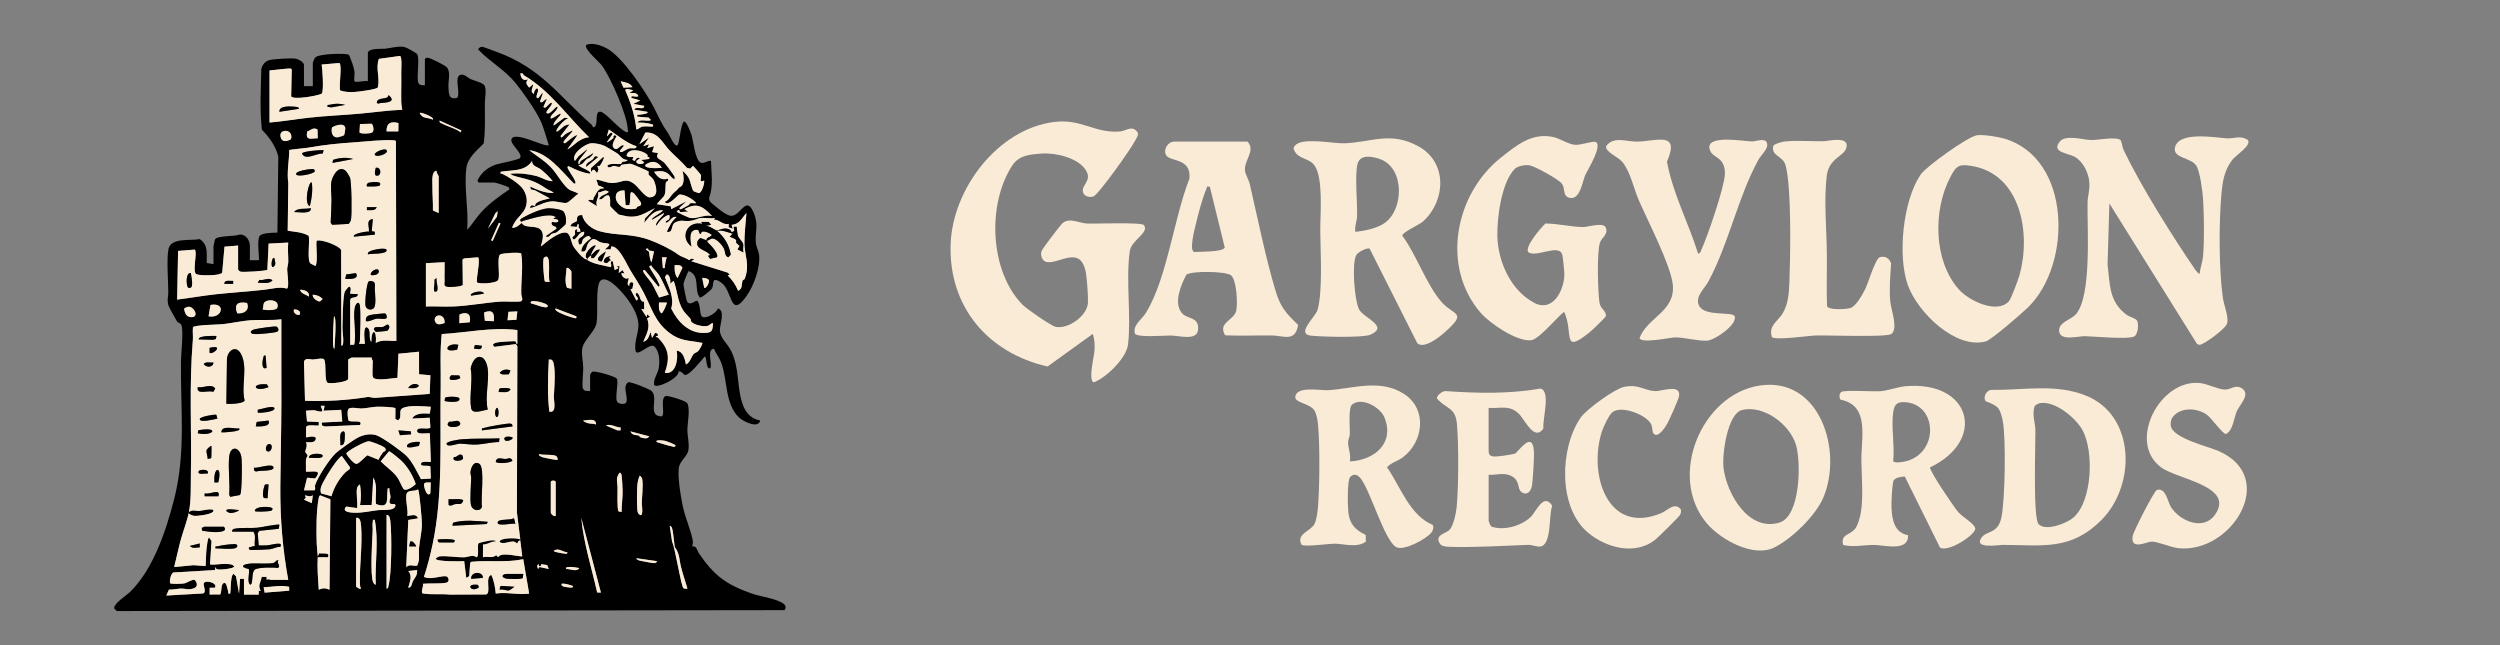 <?xml version="1.0" encoding="UTF-8"?>
<svg id="Layer_1" xmlns="http://www.w3.org/2000/svg" version="1.1" viewBox="0 0 1495.27 386">
  <rect x="0" y="0" width="1495.27" height="386" fill="#808080" stroke="none"/>
  <!-- Generator: Adobe Illustrator 29.3.1, SVG Export Plug-In . SVG Version: 2.1.0 Build 151)  -->
  <defs>
    <style>
      .st0 {
        fill: antiquewhite;
      }
    </style>
  </defs>
  <path class="st0" d="M653.61,199.7l-27.04,19.51c-35.64-8.11-59.22-35.7-57.99-73.05,1.09-33.01,28.03-68.88,61.8-73.2,16.57-2.12,24.42,6.99,39.66,5.66,3.67-.32,7.25-4.15,10.5.74.47,1.63-1.02,3.59-1.74,5.02-2.25,4.45-21.89,32.26-24.89,33.15-2.24.66-5.42.06-6.14-2.54-1.21-4.41,5.45-6.68,1.9-12.84-4.46-7.75-18.21-10.87-26.42-10.31-7.21.49-13.73.93-17.82,7.17-15.09,23.04-13.54,63.14,6.15,83.24,2.34,2.39,17.08,12.66,19.77,13.22,7.53,1.57,18.88-6.52,19.35-14.28.22-3.58-.56-14.31-1.19-17.87-3.02-17.13-15.6-5.43-23.36-6.57-2.98-.44-4.18-4.43-3.02-7,.57-1.26,10.84-14.79,12.07-15.97,4.2-4.03,9.96-.34,14.95-.09,4.95.24,32.73-.9,34.06.95,3.35,4.64-7.54,8.82-8.49,15.66-2.48,17.96,1.03,38.74-1.07,55.93-.97,7.91-13.08,19.79-20.47,22.46-3.5-1.02.35-16.01.49-19.45.13-3.3,0-6.4-1.05-9.54Z"/>
  <path class="st0" d="M1344.52,83.79c2.21,3.19-7.24,9.04-9.42,11.88-4.77,6.21-5.79,12.9-6.46,20.54-1.54,17.39-1.54,44.95.89,61.99.66,4.65,4.12,12.7,2.15,16.05-1.83,3.12-12.48,11.18-16.01,12.04l-1.56-.5-52.47-84.1-1.09,36.48c1.49,11.83.73,22.04,11.14,29.95,1.64,1.25,5.69,2.3,6.45,3.55,1.26,2.07.6,8.21-1.52,9.5-3.37,2.05-24.29,0-29.66-.1-3.94-.07-14.76,3.12-15.35-2.92-.54-5.52,7.05-6.77,10.04-10.23,9.53-11.03,6.67-51.37,6.94-66.78.07-3.94,1.42-7.44,1.08-12-.43-5.7-3.65-12.36-8.68-15.31-3.79-2.22-14.55-2.63-8.93-9.23,3.65-4.28,14.05-.86,19.06-.83,3.66.02,15.23-2.27,17.28.16.64.75.96,4.15,1.73,5.76,10.34,21.57,29,51.34,42.67,71.33.48.7,2.34,3.16,2.82,2.66.39-3.61,1.74-6.88,2.06-10.53.8-9.24.6-24.62,0-34.01-.29-4.58-1.79-16.37-4.02-19.98-3.06-4.97-13.99-4.42-12.81-10.73,1.9-10.23,24.31-6.07,31.29-5.66,4.2.25,7.78-2.04,12.4,1Z"/>
  <path class="st0" d="M851.28,132.35c-2.38,2.19-12.72,6.55-12.53,8.66,8.37,11.25,14.48,29.42,23.45,39.61,7.37,8.37,15.82,5.78,1.95,18.1-3.21,2.85-12.66,10.4-16.51,6.46l-28.52-56.6c-2.17-.3-7.13,2.33-8,4.11-2.68,5.46-.99,26.93,1.72,32.28,2.68,5.3,18.32,10.18,6.77,15.22-4.43,1.93-29.38,1.26-35.55.56-9.11-1.04,2.68-11.2,3.9-15.21,3.3-10.85,1.8-35.15,1.7-47.31-.07-9.92,2.02-32.11-3.61-39.48-3.43-4.49-9.74-3.44-12.06-9.04-.59-1.14-.15-1.67.52-2.56,4-5.28,23.01-1.2,29.53-1.44,16.39-.6,27.61-7.33,44.27,1.77,17.46,9.54,16.55,32.33,2.95,44.86ZM810.63,138.69c5.59-.64,12.65-1.98,17.33-5.17,11.83-8.05,12.24-32.91-2.36-38.3-4.26-1.57-11.71-3.21-13.53,2.41-1.93,5.95-.12,23.96-.4,31.6-.11,3.16-1.58,6.21-1.04,9.46Z"/>
  <path class="st0" d="M905.97,101.03c-7.88,7.92-10.66,29.36-10.39,40.21.38,15.38,8.09,32.58,22.15,39.93,11.06,5.78,17.8-7.52,17.93-17.03.02-1.65-.88-10.5-1.23-11.76-1.98-6.99-15.83,2.09-20.38-1.62-2.27-3.12,7.53-14.51,10.28-17.08,7.37-.01,15.62,2.15,22.8,2.09,2.94-.02,12.14-3.17,13.39.55,1.42,4.23-2.67,5.61-3.66,9.09-1.78,6.22-1.23,28.89-.17,35.72.59,3.8,3.97,4.56,3.84,7.86-.23.88-8.29,8.57-9.69,9.69-17.02,13.65-9.5.66-15.22-11.99-1.05-.78-14.71,16.18-19.71,16.79-8.55,1.04-24.71-9.96-30.25-16.32-23.95-27.54-15.49-71.09,12.05-92.89,9.48-7.5,18.46-15,31.19-12.35,4.04.84,9.42,4.53,13.3,4.7,3.26.15,8.29-1.78,11.8-1.85,5.21,1.47-4.36,16.65-5.86,19.93-1.65,3.61-3.04,15.32-9.54,13.58-4.23-1.13-2.17-5.52-4.53-8.54-2-2.57-15.97-10.26-19.22-10.86-2.39-.44-7.11.36-8.89,2.14Z"/>
  <path class="st0" d="M1182.38,80.9c3.52-.57,12.97.96,16.52,2.02,40.13,12,40.45,74.99,14.22,100.77-3.57,3.51-22.08,19.64-25.46,20.53-18.17,4.79-40.74-17.54-46.51-33.55-6.32-17.54-3.05-50.72,7.65-66.31,3.36-4.9,28.11-22.57,33.58-23.46ZM1201.35,180.42c1.51-1.52,5.78-13.18,6.55-15.95,6.94-24.78.89-60.77-29.22-65.32-7.4-1.12-8.83.39-12.23,6.87-10.32,19.69-10.08,50.03,5.2,67.14,5.88,6.59,22.31,14.72,29.7,7.26Z"/>
  <path class="st0" d="M746.12,84.69c5.11,5.26-2.12,11.09-1.49,17.41.21,2.09,2.28,5.43,2.91,8.17,4.74,20.49,9.38,43.71,15.36,63.64,2.95,9.82,6.24,13.43,13.51,20.42-1.61,10.4-8.63,6.46-15.25,6.33-9.45-.18-18.95.35-28.39-.1-4.58-7.68,5.13-8.81,6.61-14.6,1.01-3.98.28-18.94-3.18-21.34-3.52-2.45-22.96-2.66-26.57-.41-3.28,6.09-7.78,16.78-2.88,22.86,3.37,4.18,10.44,2.06,9.82,10.04-.54,6.98-11.24,3.6-16.4,3.56-3.81-.03-19.83,1.38-21.39-1.13-1.39-5.17,4.14-8.41,6.66-12.52,12.69-20.73,16.74-56.91,25.94-80.09,1.36-13.01-12.2-9.81-14.12-14.48-1.52-3.69,1.78-7.74,4.86-7.74h44ZM723.61,111.69c-2.56-.4-1.55.23-2.09,1.41-2.24,4.94-4.93,15.22-6.23,20.77-.64,2.75-4.26,16.07-1.01,16.86,2.88-.23,17.36.11,18.26-2.67l-8.93-36.36Z"/>
  <path class="st0" d="M1015.64,151.69c1.42-.12,1.57-1.47,2.03-2.46,3.65-7.91,13.72-37.32,13.99-45.09.35-9.89-6.67-9.69-8.54-13.44-5.4-10.82,19.54-6.19,24.91-6.1,1.6.03,7.07-1.99,8.47.22,2.18,3.44-3.3,8.01-4.69,10.55-12.43,22.68-17.51,49.6-30.01,72.99-2.35,4.4-8.11,8.94-5.65,14.32,3.23,7.05,20.45,3.31,21.43,6.62,1.43,4.83-11.62,14.01-16.47,14.44-4.85.44-13.95-1.99-19.09-1.95-2.92.02-20.7,3.95-21.39.37,4.79-12.53,21.45-15.78,19.89-31.85-1.12-11.54-15.2-38.62-20.38-50.63-3.01-6.96-5.07-17.28-9.98-23.02-2.39-2.79-10.47-6.03-9.47-9.34,4.65-6.07,12.08-2.5,18.44-2.62,11.73-.22,25.89-6.47,17.9,11.98,3.4,18.89,12.9,36.62,18.61,55.01Z"/>
  <path class="st0" d="M856.03,318.68c-3.11,3.77-16.85,11.33-21.25,8.38-6.9-4.64-14.71-32.17-20.6-40.42-1.74-2.44-4.14-3.9-6.6-1.41-1.87,1.89-1.55,17.64-1.13,21.14.85,7.2,4.1,10.57,10.42,13.58l.02,4.08c-5.75,3.95-13.19,1.05-19.05,1.15-3.46.06-17.21,2-19.36.67-3.51-6.56,5.44-8.01,7.73-12.49,1.05-2.06,1.79-6.61,1.99-9,1.12-13.29,1.29-36.76.17-49.91-.22-2.59-.85-6.66-2.16-8.84-2.64-4.4-11.73-4.63-11.49-8.12.48-6.89,15.3-3.8,19.73-4.1,15.33-1.07,31.36-7,45.57,2.41,13.77,9.13,11.31,28.32-.79,37.6-3.26,2.5-7.05,3.15-9.67,6.08,8.14,11.66,13.53,28.69,27.33,34.48.97,1.38.07,3.58-.89,4.74ZM807.35,275.98c14.5-.71,26.92-10.66,20.73-26.23-2.48-6.24-13.54-12.41-19.33-7.85-2.42,1.9-1.33,13.73-1.41,17.58-.03,1.69-1.03,3.42-1.03,5.06,0,3.59,1.86,7.54,1.04,11.45Z"/>
  <path class="st0" d="M1139.29,285.02c-1.9-.07-6.22.76-6.81,2.6-.78,2.41-1.3,12.95-1.17,15.91.33,7.28,1.69,15.09,9.9,16.57.45,10.07-13.99,5.89-20.32,5.84-6.54-.05-12.21,1.53-18.5,0-1.7-6.76,4.46-5.74,7.41-10,1.51-2.18,2.59-6.26,3.1-8.9,1.72-8.95.52-22.28.4-31.52-.18-13.71,5.2-33.12-12.51-36.48-.84-1.22-.82-3.69.51-4.61,1.92-1.32,19.27-.1,23.53-.47,4.89-.43,10.15-2.55,15.03-2.97,39.29-3.33,48.33,32.5,14.51,48.55-.45,1.99,14.48,24.12,17,26.91,2.72,3,10.3,7.16,10.02,9.98-.38,3.77-16.29,14.14-21.07,11.06l-21.04-42.48ZM1132.35,246.48c-1.31,8.56.97,20.08,0,29,0,2.06,6.78.65,8.24.23,19.56-5.61,17.9-34.94-2.11-35.19-4.17-.05-5.51,1.91-6.13,5.95Z"/>
  <path class="st0" d="M1187.51,239.83c-1.46-2.35.52-6.51,3.56-6.63,18.94.25,38.15-3.86,56.26,3.29,30.02,11.86,30.33,53.67,9.57,74.53-18.35,18.44-35.45,14.99-59.06,14.88-2.21-.01-17.97,2.67-12.56-4.49,3.19-4.22,9.84-2,11.83-12.17,2.14-10.94,2.72-46.42.8-57.25-.39-2.21-1.26-5.75-2.54-7.55-1.91-2.69-7.61-4.21-7.87-4.62ZM1220.1,241.15c-1.08.2-2.5.92-3.17,1.8-1.69,4.98.4,9.91.46,14.48.12,8.63-1.55,52.43,1.93,56.07,4.25,4.45,16.88-.44,20.97-4.09,11.23-10.04,12.12-39.63,5.27-52.14-4.03-7.36-16.57-17.75-25.45-16.12Z"/>
  <path class="st0" d="M1059.77,201.54c-2.21-6.97,3.92-9.52,6.7-14.51,3.07-5.51,3.56-11.79,3.78-18.01.61-16.82.93-43.4-.64-59.82-.28-2.88-.96-8.61-1.91-11.09-1.91-4.96-8.31-4.87-7.13-10.76.27-1.11,5.15-2.54,6.53-2.69,7.61-.81,15.58-.1,23.02-.17,3.57-.04,16.54-3.59,14.1,4.23-1.49,4.77-10.37,6.01-11.63,16.45-1.79,14.89-.05,32.07.07,46.99.08,10.3-.27,20.61.1,30.9.85,2.61,11.41,1.95,13.91,1.19,3.49-1.06,7.15-7.91,8.83-11.17,1.95-3.8,6.1-18.38,8.82-19.22,3.29-1.01,5.65.63,6.78,3.71-.53,7.34-1.18,15.32-.52,22.67.47,5.19,4.92,16.44.61,19.53-2.86,2.05-38.2.69-45.11.88-4.03.11-24.92,3.11-26.31.89Z"/>
  <path class="st0" d="M1052.81,230.55c35.75-5.13,49.57,39.21,37.71,67.11-4.6,10.83-18.81,24.54-29.23,29.77-12.54,6.29-32.18-4.64-40.46-14.44-23.69-28.04-3.1-77.41,31.98-82.44ZM1042.06,245.19c-8.96,2.04-12.19,27.01-11.2,34.8,1.97,15.42,14.97,38.27,33.55,32.53,12.47-3.85,12.98-36.39,9.67-46.78-3.86-12.08-19.06-23.51-32.01-20.56Z"/>
  <path class="st0" d="M1299.65,249.27c-1.25,1.56-1.69,4.09-1.14,5.99,2.03,7.1,22.21,11.77,28.51,14.54,36.16,15.93,7.49,61.41-24.07,58.07-4.55-.48-12.39-3.99-16.12-3.94-2.7.03-12.62,5.49-11.29-3.21.44-2.89,12.89-27.13,14.46-27.64,5.38-1.76,6.47,7.05,8.5,10.24,5.35,8.37,19.36,14.36,26.27,4.59,12.24-17.3-22.51-21.09-32.36-28.5-20.19-15.2-.51-52.78,23.33-50.32,4.55.47,11.28,3.93,15.1,3.92,3.66-.01,6.54-3.47,10.44-.47,4.7,3.62-1.81,9.61-3.44,13.44-1.9,4.5-2.12,11.26-6.46,13.6-1.61.38-8.87-9.74-11.53-11.61-5.8-4.07-15.51-4.57-20.2,1.3Z"/>
  <path class="st0" d="M890.35,243.98v24.5c0,3.08.14,4.32,3.5,4.59,1.67.14,10.88-1.19,12.28-1.82,2.07-.95,10.23-13.89,11.28-1.82.31,3.58-.55,17.32-1.12,20.98-.53,3.46-3.11,6.48-6.53,3.66-2.32-1.91-.58-6.66-5.68-9.31-4.64-2.41-8.83-.52-13.72-.79v27.5c0,.42,1.14,3.17,1.71,3.52,7.48,2.54,17.59-.38,23.23-5.58,3.56-3.28,7.89-15.07,13.11-6.91-2.22,5.52-.18,22.61-6.78,24.33-2.03.53-5.1-1.04-7.77-.94-14.61.55-32.39,1.63-47.02,1.16-1.67-.05-4.57-.26-5.55-1.75-3.53-5.33,3.22-6.06,5.59-8.29s4-10.16,4.35-13.65c1.18-11.84,1.26-38.08.16-49.92-.93-10-6.39-8.68-11.96-15.1-.3-1.74,3.45-4.73,5.37-4.41,18.91,1.31,37.88,1.75,56.59-1.52,6.39,1.66.98,18.55,1.76,23.87-5.54,7.99-11.04-5.27-14.76-8.84-5.68-5.45-10.8-3.03-18.04-3.46Z"/>
  <path class="st0" d="M949.75,318.54c-18.02-15.12-16.9-50.75-4.24-68.89,3.34-4.78,20.13-17.04,25.77-18.22,8.98-1.88,11.95,2.18,18.7,2.5,3.76.18,15.87-4.7,14.19,3.32-.43,2.04-5.69,13.87-6.95,16.12-1.11,1.98-5.89,9.53-8.39,5.63-.77-1.19-.27-3.53-1.43-5.57-3.15-5.54-17.75-11.12-23-6.89-2.15,1.73-5.42,8.83-6.33,11.66-8.11,25.19,3.18,62.31,35.66,48.66,3.57-1.5,7.83-6.81,11.55-2.26.36,1.22.09,2.25-.43,3.37-.48,1.03-13.27,13.63-15.02,14.99-12.02,9.34-29.2,4.71-40.07-4.41Z"/>
  <g>
    <path d="M286.2,109.19l-.63-1.2c2.1-4.65,6.26-7.93,11.04-9.57,2.33-.8,13.69-2.73,14.49-4.03,1.87-3.03-7.85-9.24-4.61-11.98,3.61-3.05,19.76,5.88,21.76,4.42-1.7-5.01-2.89-10.3-5.19-15.1-2.96-6.17-10.18-16.5-14.56-21.91-6.76-8.34-15.37-12.63-22.59-20.34.75-.9,1.32-1.55,2.58-1.48.68.04,7.37,2.59,8.74,3.09,26.38,9.67,36.65,25.84,56.25,43.15.64.56.88,1.44,1.54,2,3.38-.98.18-9.81,4.07-9.42,3.31.33,11.69,11.23,15.92,12.35,1.26-.79.49-1.01.47-1.62-.31-8.76-10.12-30.87-15.34-38.21-1.59-2.24-11.13-10.15-9.53-12.48,3.86-1.53,8.78.21,12.29,2.06,9.2,4.85,23.33,25.84,28.18,35.34,3.45,6.75,4.27,9.37,8.81,15.89.86,1.24,3.64,8.13,5.38,6.67,1.12-.94,1.78-12.58,3.84-14.11,1.53-.36,4.13,6.89,4.57,8.36,1.08,3.65,2.08,14.15,5.13,16.04,2.07,1.28,4.21-1.35,6.44-.86.17,7.59,1.57,14.75-1.1,22.11-.06.89.14,1.7.71,2.4.72.87,6.8,5.75,7.98,6.42,2.27,1.3,4.11,2.72,6.76,1.32,4.26-2.26,7.2-10.48,11.07-1.51,3.31,7.69.82,11.5,1.39,18.14.2,2.32,1.67,4.88,1.96,7.33.87,7.33-3.12,18.31-7.32,24.31-8.86,12.64-8.54,1.54-12.93-5.23-1.17-1.8-3.71-3.86-5.9-4.13-1.74-.08-1.1,3.49-1.98,5.02-.67,1.17-6.2,5.79-7.36,5.55-3.68-5.17.52-12.83-6.5-15.87-.6.04-3.22,6.76-3.23,7.92,0,.99,1.72,9.73,2.09,10.27,2.08,3.09,5.14-1.11,6.17-.29,2.08,1.91,1.22,8.44,2.91,9.44,2.5,1.48,8.65-2.39,9.43-5,4.37,1.32,1.32,9.1,1.16,12.66-.22,4.85,4.34,8.1,6.49,12.32,5.75,11.29,3.25,22.9,7.61,33.56,1.83,4.46,5.13,7.67,10.02,8.52-1.12,5.19-10.25.48-12.64-1.77-8.71-8.21-6.74-22.83-10.86-33.25-1.12-2.83-3.06-5.1-4.15-7.91-4.82.28-.47,10.02-2.35,11.76-2.78.45-1.7-7.09-3.23-7.04-1.93,2.22-9.03,11.23-11.77,10.99-.67-.06-2.34-2.62-3.76-2.15.2,4.16-13.21,10.51-14.68,8.12-.57-3.9,2.42-6.85,2.87-10.8.46-4.05.31-9.54-2.96-12.37-2.6-1.9-9.21,5.84-10.89,3.27-.46-1.39-.36-2.98-.26-4.43.3-4.17,2.23-8.37,1.77-12.91-.46-4.56-3.38-9.75-6-13.46-2.13-3.01-12.43-15.9-16.68-11.58-3.23,3.28-1.07,20.21-2.44,25.79-1.19,4.84-7.53,9.73-8.39,14.55-.68,3.83.54,8.13.58,11.7.02,2.49-.88,10.55-.26,12.17.77,2.01,2.45,1.62,4.36,1.67v-9.7c0-.16.92-1.61,1.18-1.77,1.48-.91,13.69,2.7,14.75,4.07,1.45,1.86-1.54,12.1.52,14.19.98,1,4.58,1.54,5.22-.1,1.2-3.64-2.54-9.08,1.07-11.91,1.51-.47,11.59,3.67,13.34,4.73,5.77,3.51-2.45,15.41,6.5,15.69,2.79-.66-1.03-10.44,2.51-12.18,1.51-.49,11.75,2.8,12.81,4.06,2.22,2.65.28,12.48.28,16.15,0,3.9,1.27,8.27.59,12.32-.48,2.9-4.58,6.27-5.45,9.25-1.46,4.98,1,18.69,2.12,24.15,1.36,6.67,5.14,15.14,6.05,21.01.14.93-.54,2.71-.32,2.94.09.1,1.32-.06,2.03.6.58.53,1.16,2.53,1.82,3.49,8.91,13.14,16.04,18.63,31.27,24.01,5.15,1.82,10.95,2.49,15.66,4.34,2.42.95,6.49,2.56,4.39,5.73l-399.44.55-1.51-1.47c-.7-2.85,7.23-7.81,9.35-9.87,13.87-13.46,21.52-36.47,26.29-54.88,7.36-28.44,3.91-54.38,4.25-83.38.05-4.22,1.76-19.25.08-21.78-.57-.86-1.91-1.1-2.42-1.84-.63-.92-4.86-8.6-5.11-9.44-1.01-3.41-.12-5.16-.13-8.05-.02-6.74-1.09-19.87.11-25.77,1.44-7.1,13.31-4.85,18.72-5.99,5.38,3.77,3.95,8.56,4.17,14.3l4.04.67v-10.88c0-.2.78-3.64.88-3.83,1.2-2.48,11.8-1.72,14.68-2.95,3.76-.37,6.2,3.4,6.2,6.78v8.53h5.28c.69-.66-1.3-11.8.56-14.45,1.37-1.96,8.24-2.04,10.63-2.01l.54-45.54c-1.54-6.23-5.41-11.54-9.82-16.06-1.36-12.07-.61-24.38-.33-36.49.96-3.21,2.97-5.05,6.38-5.44s10.98-.97,14.06-.54c1.65.23,5.05,2.07,5.05,3.77v12.65h5.29v-13.82c0-.44,1-2.83,1.43-3.28,2.27-2.32,15.99-2.52,19.61-1.92l.76.6c1.29,3.48,2.69,6.33,3.14,10.1.14,1.15-.44,4.72.02,5.38.75,1.09,6.31-.65,7.97,0v-16.76c0-3.17,8.06-2.44,10.26-2.68,3.69-.39,7.99-1.78,11.66-1.01,1.13.23,6.92,3.4,7.52,4.24,1.72,2.39-.4,13.36.67,16.98.51,1.74,2.51,1.71,4,1.59v-15.59c0-.37.88-.82,1.41-.86,1.47-.11,10.84,4.6,11.81,5.87,2.31,3.04.7,7.69.87,11.48.19,4.14.05,8.04,5.25,6.67,2.1-3.14-1.94-12.38,1.8-13.72,2.31-.83,4.52,1.79,6.27,2.55,1.9.83,7.56,2.17,8.34,4.01,1.19,2.81.11,7.37.1,10.43-.03,8.03.41,16.07-.68,24.02-4.15,4.31-9.61,8.45-10.4,14.89-1.43,11.59,1.44,24.93.53,36.69,3.13-3.24,5.47-7.28,8.51-10.59,4.81-5.24,10.97-9.63,16.77-13.53l-.36-1.2c-.7-.55-7.92-2.9-8.76-2.9h-9.41ZM161.22,42.14v31.17c7.97-.68,15.88-2.06,23.82-2.94,9.96-1.1,20.03-1.47,29.99-2.36,8.54-.76,17.01-2.05,25.59-2.35-.26-1.38-.57-2.97-.6-4.38-.14-5.96.13-11.78-.01-17.65-.04-1.81.63-9.92-.83-10.17l-12.53,1.75c-2.16,5.6.8,11.64-.7,17.2-1.42,1.21-11.94,2.53-14.44,2.65-2.7.13-5.43-.09-8-.92-1.01-2.75,1.32-14.96-.51-16.46l-10.6.93c.5,2.9,1.38,15.75.06,17.41-2.3,1.3-17.36,3.95-18.29,1.57l.34-16.06c-.47-.63-1.03-.57-1.72-.53-3.68.19-7.84.84-11.55,1.15ZM312.81,44.09c-.54-.28-1.05-.19-1.61-.18.34,2.96,1.6,4.74,4.7,3.53-1.99,2.1-.89,3.02.59,5l2.35-2.06c0,2.32-2.25,4.46.59,5.88-.54-1.24,1.82-4.94,2.36-2.64.34,1.45-1.69,3.98-.58,4.99s2.3-3.09,3.52-2.94l-1.76,4.99c1.18,1.87,2.63-1.4,4.11-1.46l-2.06,4.71c1.3,2.09,3.37-2.86,5-2.35.71,1.39-4.45,5.4-2.94,6.18,2.17,1.12,5.44-4.86,6.47-3.82-.24,2.3-3.44,4.22-4.03,5.67-1.54,3.79,4.98-2.09,5.79-1.56.82.79-5.06,5.15-4.11,7.05l6.35-4.65,2.46.24c-2.3.66-6.15,4.88-7.05,7.06-1.24,3.02,4.01-2.09,4.27-2.23.99-.56,2.2-1.08,3.37-1l-5.28,6.77c.07,2.38,2.16-.63,2.97-1.15,1.29-.82,2.74-1.37,4.07-2.09.87.92-8.11,7.72-4.41,7.63.23,0,2.94-2.37,3.65-2.83.62-.4,3.08-2.4,3.7-1.86l-5.88,8.23c.44.45,5.67-4.24,6.65-4.82,1.84-1.08,4.14-2.32,6.29-2.24-12.87-12.4-23.32-27.91-38.98-37.07-.39-.23-.48-.92-.58-.97ZM378.25,52.14c-1.3-2.68-4.5-2.89-7.05-3.52l1.73,3.84,5.33-.32ZM378.83,53.91c-.96.1-5.12-1.69-4.71.29,3.23,7.43,5.73,15.25,6.48,23.22,1.59-.11,2.1-1.45,3.85-1.73,1.92-.3,4.17.14,6.14-.04.23-1.34-.12-1.15-1.15-1.46-2.48-.74-5.65-.91-8.25-.9,1.84-2.54,5.75-.33,8.23-1.46l-1.47-1.5-6.76-.56c-.29-1.77.44-.94,1.43-1.19.61-.15,5.85-.43,4.45-1.74l-7.65-1.19c.83-2.66,5.91.74,5.88-2.34l-6.47-1.19,4.12-2.05-5.29-1.49c-.63-2.27,3.08.15,4.11-1.17-.92-2.28-3.24-1.79-5.29-1.76l2.35-1.75ZM258.85,71.55c1.43-1.31-6.64-4.37-7.64-4.11-.6.51,1.69,2.45,1.9,2.53,1.76.69,3.98.7,5.74,1.58ZM275.9,78.03l-12.93-5.89c-.36,1.39.9,1.45,1.84,1.95,3.43,1.83,7.59,2.62,10.81,5.1l.28-1.16ZM238.26,78.6l.03-5.02c-4.6-1.19-7.23.02-7.09,5.02h7.05ZM222.29,74.01l-6.99.18-.3,5.03c.72,1.01,6.43.77,7.58.03,1.51-.97.53-4.73-.29-5.24ZM205.8,80.84c.23-.31.79-3.68.72-4.25-.43-3.51-6.18-1.58-7.98-.33-.53,2.73.06,6.15,3.48,5.87.57-.05,3.57-1.02,3.78-1.29ZM189.95,77.52c-2.62-1.65-3.92.32-6.29,1.18-.94,5.9,2.36,3.89,6.37,4.03l-.09-5.21ZM380.6,87.44c-6.19-2.03-11.13-6.47-16.46-10.01l-1.18,4.11c1.02-.42,2.16-3.39,3.51-1.47l-3.52,4.99c.35.33,3.62-2.15,3.94-2.48.09-.09-.51-1.9,1.05-1.63s.27,1.34.06,1.81c-.75,1.65-2.82,4.61-.36,6.16,1.85,1.17,3.26-2.4,5.31-2.09.83.81-3.93,3.79-1.45,4.12.93.12,3.48-1.92,4.82-2.22,1.54-.34,4.75.71,4.28-1.3ZM174.06,83.23c1.69-6.2-7.27-6.49-6.29-1.52.71,3.6,3.8,3.04,6.29,1.52ZM412.87,100.87l-2.01-.47c-3.23-3.83-7.13-6.98-10.56-10.61-4.17-4.4-6.72-10.98-14.31-10.52l-3.62,6.99,5.88-4.11-3.53,5.28,3.53-1.17-1.17,2.34,4.11-1.17-1.17,3.52,3.53.6c-1.98,3.5,1.67,3.59,3.83,5.87.98,1.03,6.06,7.66,6.17,8.54.42,3.26-3.3-1.54-3.56-1.75-2.94-2.32-5.33-2.02-8.8-1.48,1.99,3.05,4.34,5.46,8.23,4.11.71,1.67-1.07,1.73-1.16,2.16-.44,2.12.06,5.66-.91,7.83-.59,1.31-3.66,3.73-4.4,5.3l8.19,1.25.33,1.7,9.11-4.7-4.11,3.83c-.16.87,0,1.05.88.88.33-.06,3.54-1.93,4.53-2.41.45-.22.46-1.01.88-1.11,1.13-.26,2.52.11,3.7-.03-1.52-2.27-8.24-6.07-10.57-5-.58.27-6.9,7.57-8.25,4.12,2.43-.85,3.35-3.42,4.98-5.01,1.79-1.73,1.69-1.2,3.42-3.39.3-.38,1.28-.45,1.86-1.32,1.52-2.28.96-6.28.32-8.8,1.6,1.45,3.17,3.04,4.06,5.06.63,1.43,1.62,6.34,2.55,7.16.12.11,2.94,1.15,3.1,1.14,1.84-.11,3.5-5.74,3.22-7.48-3.77,1.5-1.22-1.73-2.04-3.51-.19-.42-4.39-5.23-4.74-5.31l-1.53,1.67ZM237.09,203.88l-.26-119.43c-.49-.71-1.11-.45-1.74-.52-5.03-.55-16.67.78-22.39,1.15-9.77.62-19.34,1.62-28.99,3.35-1.54.28-10.31.98-10.69,1.37-.04,6.54-1.57,13.25-.56,19.68l-.37,28.54c4.34.68,8.62.78,12.57,3.02.78,3.34-1.06,14.44.95,16.41.76.74,2.19.94,2.98,1.73,2-2.19-.06-14.58.96-15.21,2.86-1.02,13.8,3.21,14.5,5.63l.13,57.22c1.18-.26,1-1.09,1.1-1.98.29-2.41-.48-6.18-.43-8.86.12-5.88.12-15.06,1.11-20.6.24-1.37,1.67-2.86,2.63-3.84,2.24-.18.64,3.88.88,4.11l4.71.3c-.36,3.01-4.36,1.04-4.71,3.52v26.77s2.32-.03,2.32-.03c1.87-5.5-1.73-20.12,1.16-24.27,1.1-1.58,2.21-.96,2.43,1.04.64,5.89.11,14.99-.09,21.15-.02.56-.66,1.41-.53,1.52h3.53c-.21-1.65-1.19-9.5.89-9.99,3.53,1.4.81,6.52,2.94,8.82.07-8.79,3.46-7.02,2.65.59,4.09-2.23,7.89-.96,12.35-1.18ZM353.54,152.72c-.42.47-2.79,1.97-2.09,2.95,4.22,2.5,9.14,2.88,13.55,4.11,1.79-.84-1.21-3.88,1.47-3.53l1.19,5.29,2.34-1.18-1.17-1.16h1.76s-.58,4.11-.58,4.11l2.33-1.76,1.18,2.04-1.75-.28c-.45,1.71,2.31,4.35,4.11,2.94.6.65-1.74,4.24.59,4.7-.48-1.76,1.33-3,2.35-1.44l-.59,3.21-1.16.28,3.53,6.77c2.94-1.57-2.19-2.92.29-4.69,2.48,1.34,1.39,5.66,4.33,5.33l.07,4.66-1.76-.3,3.23,5,.3-1.76,1.75,1.48-1.76.89c2.04,5.76-.21,8.97-2.34,14.1,3.09-.97,3.35-3.37,4.41-5.88l.88,3.53,1.77-2.94c.69-.17,1.5.31,1.75.89.53,1.23-1.9.79-1.17,1.45.06.06.9.12,1.41.64,6.44,6.66,6.92,12,3.87,20.83,6.57,1.22,8.16-8.36,7.07-13.22,3.87.21,4.98,5.14,5.58,8.23,2.5-1.23,3.31-4.87,4.59-6.29.6-.67,1.93-.88,2.78-1.8.58-.62,2.85-4.24,2.34-4.84-7.81-1.55-12.9-.89-19.53-5.92-8.89-6.74-10.74-15.14-15.66-24.48-2.43-4.61-5.35-8.99-7.94-13.27-2.1-3.46-6.65-14.44-11.27-13.99l-.34,1.71-3.5.06c5.78-4.61.84-3.1-2.51-4.25-2.61-.9-3.98-3.94-7.17.16-1.81,2.33-.69,6-4.43,5.27.16-3.61,3.32-5.87,5.87-7.94l-1.17-1.21c-.79-.48-3.14,1.19-3.56,1.77-.81,1.13-.25,3.46-2.31,3.27-2.5-5.24,3.34-3.31,2.93-7.64-3.02-.19-3.67,3.5-6.17,4.69-2.09-1.56.16-1.91.61-2.96s-.77-3.31,1.46-3.19l-.3,1.46h2.06c.27-1.72-.96-2.36-1.01-2.51-.27-.76.66-1.56-.47-2.2l-.65,1.79-3.74-.32c.35-2.18,3.23-2.46,3.81-3.21.49-.62-1-3.78,3.23-3.56.89,4.64,5.59,8.31,10.1,9.61,9.94,2.85,19.05,1.24,30.04,5.25,6.02,2.2,12.78,5.51,17.49,8.96,1.51,1.11,4.61,1.86,6.27,3.18,1.43-.91.7-1.18,3.14-.52l-1.76,1.16,21.7,6.8,1.23,1.15-1.17.58c2.63,2.58,4.84,5.67,6.17,9.12,2.73-.93,2.02-4.02,2.69-6.03.19-.58,1.06-.49,1.31-1.17,3.22-8.56-.14-13.66-.2-21.3-.04-5.81.8-12.14,1.19-17.96-2.76,2.99-4.1,6.67-8.82,7.06l.59,2.34-2.42-.86.07-2.08c-3.72.95-5.93-3.05-8.83-2.36l.6-1.17c-2.84.55-6.43-.35-9.12.13-1.24.22-3.59,1.48-6.45,1.67-3.3.22-4.93-.93-8.4.99-2.53,1.4-.82,6.47-4.85,5.43,1.55-3.29,3.02-6.44,5.88-8.81-3.2-.74-3.73,3.1-6.47,3.52-.41-1.74,1.39-1.12,2.06-2.37.14-.27.64-2.71-.56-2.31-3.02,1-5.49,3.84-7.09,6.44-1.6-2.06,5.37-6.72,4.41-7.64l-7.05,4.11c-1.24-1.16,6.48-4.48,6.47-5.87-5.68.23-7.92,3.7-11.17,7.64l.55-2.68,5.91-6.14c-5.88,2.81-9.54,5.88-16.54,4.95-.49-.06-4.95-1.01-5.19-1.12-.33-.14-4.91-4.69-5.04-5.02-.35-.86.56-4.77-.89-6.43-3.02-.43-2.93,2.86-5.85,2.32,1.16-2.81,4.05-2.48,5.88-4.41-2.37-2.07-3.96.46-6.47.3,1.08,2.76-1.96,5.15-.58,8.23l-5.29-3.23c.58-1.17,2.78-.23,2.9-.33.17-.14.2-1.37.62-1.91,1.2-1.56,1.23-2.35,2.02-3.35,1.06-1.34,2.1-1.98,3.87-1.77-.25-1.23-2.73-1.11-3.37-1.91-.48-.59-.55-2.53-1.33-3.37,3.36.31,6.19,2.02,9.7,2.02,5.98,0,7.95-3.7,13.54.9,2.36,1.94,6.21,7.74,8.81,7.68,5.64-.13,4.06-6.27,2.69-9.77-.77-1.98-2.86-3.06-3.27-3.8-.38-.67.41-1.6-.26-2.04s-9.68-4.39-10.33-4.44c-1.33-.11-4.44.29-5.73.66-.55.16-.29,1.18-1.3,1.2-1.13.03-2.15-.62-3.06-.64-.99-.03-2.84,1.57-3.73.57-.8-.91.52-1.29,1.15-1.47,2.34-.65,4.71.13,6.67-.31.44-.1.46-.95.87-1.11.95-.38,2.91-.19,3.07-1.21-3.28-.15-4.12-2.44-5.9-3.81-.55-.42-6.87-4.13-7.78-4.59-2.02-1.03-6.07-1.82-8.32-1.55-3.5.41-12.09,6.44-9.47,10.54l2.34-2.97,5.02-4.08c.45.44-4.43,5.82-4.85,6.61-.26.5-1.04,2.32.14,2.2l.86-1.79,7.38-4.67c.52.47-1.52,2.31-1.81,2.58-.65.6-1.52.63-2.13,1.12-1.22.98-2.19,3.66-4.88,3.36,1.15,1.52,3.34,1.95,4.97,2.98.85.54,2.41,1.08,2.08,2.31-4.46-.57-8.05-2.18-12.05-4.13-.68-.33-1.33-.79-1.48.32-.12.87,3.78,6.1,4.43,7.91.28.79.89,2-.6,1.78-7.72-7.75-15.33-18.34-26.77-19.99,4.98,3.88,9.53,6.36,13.83,11.16,3,3.36,6.88,10.43,10.33,12.58.93.58,5.26,1.77,5.23,2.43-1.95,1-5.19,4.84-7.02,5.34-1.7.46-6.35-1.13-9.08-.87-4.69.44-8.29,3.01-12.71,4.06-.04-2.09,1.56-1.96,2.93-1.17-.14-3.19,6.17-3.85,8.83-4.72l-8.99-4.84-2.36-.46-.41-1.75c4.12,1.94,9.59,4.18,14.11,3.83-1.11-1.22-2.8-1.49-4.11-2.37-7.23-4.9-10-5.35-18.39-7.48-.71-.18-3.09-.89-3.37-1.62,4.77-.57,10.7.08,15.42,1.33,3.3.87,6.69,3.3,9.86,3.08-1.95-2.42-4.64-5.06-7.1-7.01-2.03-1.61-5.33-1.8-5.25-5.05-4.28,6.53-12.03,5.28-18.82,6.47-.28,1.65.29.89.89,1.16,3.36,1.54,10.47,6.08,12.54,9.22,2.18,3.31,2.95,7.49,1.4,11.2-1.4,3.35-4.2,5.35-6.02,8.1-.39.59-2.18,3.43-1.75,3.83,2.19.11,3.98-1.64,5.59-2.93,1.65,3.36,7.51,1.4,10.61,3.49,4.18,2.83.51,10.17.86,10.61,3.08-2.6,11.36-9.56,15.48-8.15,2.04.7,2.73,5.48,3.46,7.14,1.03,2.33,5.57,7.71,7.83,8.65.27.11.96.15.87-.28-3.36-2.19,3.6-9.21,5.3-7.94-1.02,1.72-2.71,3.83-2.94,5.88,1.42-1.59,2.81-3.78,5.29-3.53.39.34-3.15,4.81-3.51,5.02-.58.34-1.14.32-1.78.27.03-.58-.07-1.19,0-1.76ZM387.29,93.78c-.17-.31.28-.91-.19-1.33-2.78-2.53-11.23-4.49-12.37.57.98,1.36,2.63.83,4.1.89l-.59,1.76,1.48.6c.75-1.65,1.32-2.04,3.23-1.77l-2.35,1.77c-.43,2.3,4.05,2.31,4.7.87l-1.76-1.46,4.7-.6c.66-1.37-.82-1.05-.95-1.29ZM395.89,100.37c-2.62-4.18-6.1-4.56-9.99-1.75l.36,1.16c3.33,1.1,6.22.81,9.64.58ZM262.38,127.43v-22.06c0-.27-1.63-2.17-1.18-3.24-3.32.24-2.54,6.39-2.57,9.08-.06,4.84.44,9.8.3,14.66l3.45,1.55ZM373.54,113.9c-3.4-.15-5.64,1.2-5.18,4.84.34,2.66,3.55,5.53,6.16,6.11,1.19.26,3.89.32,5.09.1,1.53-.27,1.35-1.16,1.73-1.42.32-.21,2.88-.14,1.93-2.55-.12-.29-3.48-4.7-3.83-5.04-.87-.83-2.12-1.81-2.36,0-.28,2.08.02,4.56-.63,6.74h-2.27s-.63-8.79-.63-8.79ZM425.89,129.19c-5.28-5.56-8.98-8.39-16.47-4.1l2.35,1.75c-1.28-.54-4.09.13-4.94,0-.43-.07-.28-2.5-2.1-.29,0,.44,7.39,3.69,7.95,3.8,4.03.77,8.92-2.27,13.21-1.16ZM297.67,126.25l-1.37,1.25-4.51,9.33,5.43-7.21.44-3.38ZM298.42,133.24l-4.67,10.48.94.42,4.67-10.48-.94-.42ZM142.4,161.25v-14.41l-8.14.68-1.36,15.4c-.37,1.09-3.7,1.44-4.92,1.55-1.98.18-9.94.44-10.93-.82-1.88-2.34,1.18-13.26-.62-14.38l-9.93.79-.57,29.13c7.97-1.05,15.97-2.43,23.96-3.29,9.17-.99,18.8-1.57,28.09-2.6,4.45-.49,9.08-1.99,13.55-.72,1.71-.14.2-9.62.22-11.35s.64-3.13.66-4.67c.04-3.83-.44-7.86-.02-11.49l-11.73.61-.77,15.71c-.77.64-14.99,1.63-16.32,1.01-.27-.13-1.13-.97-1.18-1.17ZM387.65,148.61c-3.18.24.11,1.44.44,1.86.2.26.51,5.56,1.62,6.36l1.47-6.46c-1.28-.52-3.74-.02-3.54-1.76ZM265.91,168.3c-.15-3.81.11-7.66,0-11.47l-11.18.59v25.88c5.56-.18,11.19.25,16.76,0,9.44-.43,18.83-2.32,28.24-2.93,2.24-.15,11.02.45,12.08-.27,1.26-.85.01-2.91-.03-4.16-.27-8.18,1.29-16.28-.06-24.34-1.03-.86-11.07-.21-12.44.53-2.38,1.28.02,12.61-1.31,15.3-1.12,2.25-12.39,2.55-12.68,1.37-.57-2.51,2.23-13.73.58-14.89l-8.42.66-.82.77.17,15.05c-.86,1.3-8.54,1.56-9.94,1.08-1.64-.57-.93-2.31-.96-3.16ZM328.84,168.59c-1.43-2.31.98-14.71-2.05-15.14-.33-.05-1.3.46-1.53.83-.89,1.42.11,13.85.72,14.23l2.86.08ZM398.83,153.9h-2.94s.59,6.46.59,6.46c1.77.28.95-.43,1.19-1.43.41-1.67.41-3.45,1.16-5.04ZM389.41,158.61l-1.16.86c1.62,2.99,4.92,7.48,5.99,10.5.32.9.67.71-.42,1.57l-7.92-9.72c-.7-.61-1.48-.45-1.19.59.37,1.29,4.09,5.42,5.17,7.19,1.58,2.57,2.88,5.65,4.3,8.34l5.82-1.7c-1.98-3.75-3.7-8.46-5.99-11.95-1.31-1.99-3.53-3.62-4.61-5.68ZM405.29,166.24l2.89-6.06c-.88-1.94-2.83-1.66-4.65-1.59-.03,1.43-.09,2.85.14,4.28.08.48.96,3.2,1.62,3.37ZM341.78,172.71v-10.29c0-.32-1.88-2.92-2.94-2.06-.17,4.04-1.37,7.8.28,11.78l2.66.58ZM400.6,169.77c1.32-2.02-1.29-8.54-2.84-3.93,2.25,6.01,5.7,12.21,3.69,18.65,3.88,8.02,10.58,15.03,20.06,14.65,4.46-.18,4.71-1.38,4.97-5.84-1.41-.06-1.96,1.32-3.35,1.64-2.46.56-7.95-.54-9.62-2.51-.41-.48-.13-1.28-.54-1.78-1.31-1.59-3.26-3.32-4.36-5.06-3.54-5.57-3.37-11.6-5.66-17.58l-2.34,1.76ZM421.19,172.13c1.07.81,3.2-3.19,2.88-4.32-.35-1.24-2.9-1.73-4.06-1.56l1.18,5.88ZM184.74,177.42c.65-3.13-2.77-4.13-5.29-4.11.63,2.5,3.5,2.72,5.29,4.11ZM187.1,176.25c-.64,1.87,3.04,4.37,4.28,4.05l1.58-1.4c-1.41-1.7-3.68-2.54-5.87-2.64ZM157.1,185.05c1.55.62,8.15.76,8.75-.95,1.86-5.35-6.93-5.42-8.03-2.73-.38.95-.32,2.59-.72,3.68ZM317.67,181.53c1-.15,10.05,3.96,9.98,1.48-.05-1.95-12.32-4.61-9.98-1.48ZM141.87,187.35c4.04.58,7.59-1.89,5.88-6.13-5.37-1-7.93.56-5.88,6.13ZM398.83,180.95h-4.7c-.01,2.27-.47,4.81,1.46,6.46.94,0,3.5-6.15,3.23-6.46ZM124.75,189.19c8.37,1.56,10.6-8.58,1.14-6.8l-1.14,6.8ZM112.8,183.46c-.67.02-2.52.66-2.7,1.36.54,2.34,1.12,4.6,3.92,4.84,5.5.46,2.17-6.28-1.22-6.2ZM344.72,189.19l-12.35-4.71c-2,1.86,10.38,5.72,11.51,5.84s.85-.11.84-1.13ZM175.92,185.07c-1.27,2.34,3.11,4.45,3.52,2.64.43-1.91-2.06-2.78-3.52-2.64ZM295.32,192.13c.62-4.88-.75-7.28-5.8-5.21l.47,4.95,5.33.26ZM309.43,186.24l-5.33.26-.55,5.04,5.33-.26.55-5.04ZM274.73,193.3l6.22-.55c.97-4.91-1.62-6.62-6.14-4.66l-.09,5.21ZM265.14,189.94c-2.44-3.04-7.13-.1-4.25,3.37,1.35,1.23,3.47.43,4.96-.07.2-1.09-.01-2.43-.71-3.3ZM200.03,208.59c.13-2.14,1.56-19.46-.29-19.41-.39,5.13-.61,10.44-.55,15.59,0,.77-.05,3.65.84,3.82ZM112.99,306.23c-1.04,5.41-3.8,12.38-5.25,17.98-1.28,4.94-2.34,10-3.57,14.95l11.53-1.11,7.28.52c.24-3.45.2-7.49.6-10.88.12-1,.68-6.2,1.47-6.17l1.47,2.06-.9,13.86c.62,1.16,12.94-1.86,14.41,1.42-.02,1.24-9.49,2.33-10.58,1.46l-.58-1.17-.32,1.8-24.95,1.46c-1.39.85-2.4,4.83-1.82,6.46.94.54,7.06.35,8.48.07,1.27-.25,4.45-2.28,5.88-2.18.76.05,3.04,3.58.23,4.89-3.38,1.57-5.48.25-8.39.39-2.34.11-4.58.68-6.94.62l-1.58,3.54,21.97-1.26c2.29-.76-.01-4.65.42-6.01.72-2.27,8.44-.45,6.72,2.57l-3.18.05-.03,4.04,6.36-.05c1.11-1.61.02-7.06,2.74-6.86,1.07.08,1.56,3.81,1.99,4.96.33.85-.56,1.71,1.22,1.39.47-2,.07-11.3,2.07-11.76l1.44,1.49,1.78,10.27.6-8.82h2.35v9.41h8.82v-2.36s1.18.29,1.18.29c-1.92-4,.05-4.91.59-8.53h2.93s.02,1.78.02,1.78c1.06-.8,1.97,0,2.64,0h10.29c-3.37-18.3-4.87-36.94-4.73-55.6.12-16.74.61-33.78.64-50.53.03-16.57-.09-33.18-.03-49.72-6.09.84-12.38.14-18.52.59-5.52.41-10.99,1.74-16.48,2.34-2.64.29-16.92.4-17.86,1.85-.31,2.59.14,5.26-.08,7.85-2.29,26.85-.65,53.71-1.17,80.58-.14,7.28.24,14.69-1.18,22.06,2.43-1.69,4.27-.47,6.15-.65,1.45-.14,8.42-1.85,8.53-.23.16,2.35-9.64,3.36-11.52,3.19-.78-.07-4.2-1.19-3.17-2.3ZM309.43,197.42c-15.19-1.9-30.16,1.57-45.23,2.4-1.18,10.62-.42,21.34-.62,32.03-.57,30.91,1.59,63.43-4.88,93.93-1.36,6.39-3.1,13.12-5.14,19.26,3.93,2.05,10.14-.82,13.26-.34,1.51.23,2.46,3.43-.03,3.87-4,.71-9.67.2-13.82.6.54,1.56-1.87,5.57.27,5.88,5.18.75,10.8.07,15.88.61l21.71-.1c3.08-1.07-.95-10.35,3.01-11.69,1.57,3.18,2.35,7.54,2.66,11.18,6.61-1.09,13.42.98,19.99-.01l-3.53-20.58c-10.19,2.23-20.73.48-31.04,1.57l-.71.65-.57,7.98-1.78.99-1.21-10c-1.78.15-17.07.38-17.02-1.47.68-.78,1.62-1.37,2.67-1.44,4.43-.3,9.76.66,14.08.61,2.67-.03,5.25-1.86,7.63-.04,1.72-.28.36-6.77,1.15-8.28.29-.41,6.01-1.64,7.07-1.75.62-.06,3.28-.4,3.26.61-3.14-.07-4.83,1.9-7.6,1.81l-.03,7.61c2.86-.76,5.39.85,7.93-1.2l1.17,1.19c1.45-3.61,13.74.09,14.42-.58l-1.18-9.41c-1.47-.03-1.65,1.69-1.77,1.76-.2.12-1.07-.93-2.02-1.09-2.57-.43-6.48,1.96-8.55.2-.54-2.56,10.54-2.69,12.35-1.46l-2.03-16.17.27-99.4-.86-1.32-12.86,1.64c-2.53-2.05,1.48-2.66,3.48-2.9,1.22-.15,8.67-.65,9.07-.38.58.4.22,1.67,1.16,1.49v-8.23ZM222.97,225.35c-.44-1.56,0-7.25,0-9.41,0-.32-.91-1.31-.59-2.06h-12.06c-.12,0-2.06,1.06-2.06,1.18v11.47c0,2.02-11.05,3.24-12.37,2.37-2.03-1.33-.52-11.21-2.01-13.86-.82-1.16-4.98-.11-6.48,0s-5.06-1.43-5.59,1.51l.61,23.19c12.69.43,25.4-.32,37.94-2.34l3.5.61,33.17-2.41.39-11.15-6.76-.59-.04-13.49-12.32,1.21-.58,14.4c-2.75.09-13.9,2.41-14.75-.61ZM329.91,215.19c-.5-.29-1.12-.07-1.65-.13-.51,10.32-.94,20.87.31,31.19,4.65.84,2.6-6.41,2.7-9.13.12-3.74,1.7-20.17-1.35-21.93ZM194.15,242.71h-2.34s.87,2.38.87,2.38c.76,2.25-3.91.34-4.71.3-1.65-.1-3.34.22-4.99.27l.62,6.44,7.03.33v2.05c-1.67.33-6.97-.86-7.57.97l-.08,6.09c1.29.09,2.38-.46,3.67-.43.53.01,2.6.23,2.22,1.32-.35,2.74-3.96,2.02-5.9,2.05,1.16,2.16-.38,4.51-.39,5.59-.01.89,1.33,1.7,1.37,2.35.03.51-.88,1.46-.95,2.38-.18,2.43.06,4.9-.03,7.32,3.95.23,10.22-1.65,5.5,4.05l-4.82-.43-1.85,7.55,6.42-.04c.59-.92-.04-2.23.21-3.01,1.62-5,8.41-15.31,12.18-19,2.04-1.99,11.3-8.53,13.81-9.71,3.35-1.58,7.02-2.34,10.64-1.2s15.6,9.79,18.28,12.59c3.54,3.7,5.98,9.22,8.44,13.66l5.88-.34-.25-7.09c-.86-1.23-5.3.21-5.62-1.44-.47-2.41,5.52-1.1,5.88-1.46l-.59-17.06c-1.68-.34-7.66,1.08-7.66-1.47,0-2.94,6.85-.4,7.98-2.02l-.39-5.86-10.53.52c1.91-3.49,7.11-3.16,10.56-2.94l.61-4.11c-4.27-.25-13.3-1.23-17.03.91-2.58,1.48.25,5.76-2.66,7.17l-1.51-.82.05-6.28c-.23-.94-9.31-1.07-10.91-1.03-2.82.07-6.49.98-9.41,1.1-1.34.06-7.2-1.31-7.95.53-.71,1.75-.21,4.69.13,6.52,1.16,1.66,9.05-.8,6.96,2.79l-20.93.89-1.77-.58-.26-1.79,12.35-.59-.65-7-10.52.52.58-2.93ZM356.48,253.88c.17-4.07-5.08-2.47-7.64-2.34.08.65,2.31,1.45,2.82,1.59,1.52.41,3.29.16,4.82.76ZM371.19,255.65c-3.05-.02-5.75-2.37-8.82-1.17l6.81,2.9,2.01.03v-1.76ZM388.24,260.94l-11.17-2.94c.96,2.69,3.92,2.1,5.17,2.53.09.03.08.85,1.36,1.2,1.45.4,3.92,1.03,4.65-.8ZM392.95,264.46c2.96.77,5.93,1.99,8.96,2.52,1.01.18,1.3.89,2.2-.46-.05-.69-5.36-2.63-6.38-2.87-.6-.14-6.58-.98-4.78.8ZM229.06,270.55c.28-.38,1.34-.53,1.52-1.12.22-.83.03-1.17-.56-1.73-1.09-1.03-8.12-3.86-9.65-3.79-2,.08-12.92,5.75-13.26,7.38.77,1.68,4.59,6.31,6.12,6.14,1.7-.19,4.94-4.12,6.48-5.12l6.7,2.69c.67-1.58,1.63-3.08,2.64-4.46ZM239.8,275.29c-.9-.86-6.46-5.43-7.13-5.39l-4.98,6.03c2.88,2.97,6.84,5.63,9.39,8.84,1.98,2.49,2.71,5.29,4.2,7.57,1.28,1.97,6.13-1.45,7.39-2.86-1.85-5.31-4.82-10.31-8.86-14.19ZM332.8,272.86c-1.62-1.29-8.04-.47-10.42-1.33-.44,1.26,2.11,1.93,2.84,2.15,1.09.33,8.02,1.66,8.33,1.37.07-.63-.28-1.82-.75-2.19ZM206.75,282.37c.78-.78,2.73-1.51,2.61-2.8l-4.91-6.86c-2.52,1.15-8.93,11.43-10.4,14.31-1.31,2.56-3.08,5.05-2,8.08l6.21,1.72c1.55-5.49,4.55-10.49,8.48-14.45ZM371.77,306.23c-.08-4.04.75-8.7.62-12.67-.07-2.28-.31-7.38-.65-9.37-.12-.7-.35-1.39-1.14-1.49-2.54,3.46-1.36,5.18-1.26,8.6.07,2.71-.39,13.21.61,14.58l1.81.35ZM381.91,307.25c3.35,3.65,1.95-5.32,1.96-6.03.03-4.09.97-10.94.24-14.69-.19-.99-.74-1.46-1.46-2.07-.9,1.77-1.35,4.17-1.49,6.15-.21,2.96-.29,11.39.02,14.15.09.8.18,1.9.73,2.49ZM213.56,291.82c-.68,3.24.5,8.55,0,12.06l-6.5-.89c-2.91,3.2,2.3,3.61,4.88,3.69,4.83.15,9.66-1.02,14.32-1.57,2.47-.29,9.77.74,10.25-2.69.15-1.91-2.9.03-3.49-1.85-.33-1.06.6-2.36.55-3.45-.07-1.59-.96-3.25-.59-5-1.36-.08-1.05-.21-1.18.87-.66,5.62,1.32,11.54-6.97,8.46-.51-5.32,1.27-10.85-1.56-15.79l-.95,16.39-6.98.04c.79-4.2.62-8.1-.02-12.32-.66.11-1.66,1.6-1.76,2.06ZM332.37,308.58v-20.29c0-1.11-2.94-1.11-2.94,0v18.23c0,.87,1.8,2.63,2.94,2.06ZM257.68,288.58c-1.1.04-3.67-.45-4.07.96-.3,1.03,1.62,8.39,3.79,5.53l.28-6.49ZM242.98,339.16c2.28-1.99,4.01-.4,6.5-.83,1.83-3.29.82-7.1,1.15-10.63.41-4.36,1.57-9.2,1.73-13.55.09-2.61-1.48-20.61-2.33-21.45-1.76,1.31-5.2.3-6.52,2.01-1.73,2.24.95,10.67.06,13.87,2.31-.09,5.39-1.67,6.47,1.46l-5.84.94-1.22,28.18ZM187.09,296.23c-1.7,1.06-2.95.37-4.7,0l.54,1.5-1.12,1.13,4.7,2.07.59-4.71ZM197.61,298.66l-6.11-2.41c-.63.4-.73.78-.86,1.47-1.53,7.99-1.5,19.4-1.22,27.65.08,2.27.54,4.99.62,7.32l.89-1.8c1.92.39,6.84-.73,5.19,2.39h-6.09c-.38,6.58.22,12.91.59,19.41,2.88-1.11,3.63-1.03,6.47,0l.51-54.03ZM231.21,352.1c1.13-.21,1.01-1.23,1.22-2.07,1.86-7.4,1.93-29.68,1.12-37.62-.15-1.44-.39-4.6-2.34-4.42v44.11ZM212.98,309.75v40.88c0,.53,2.26,1.98,2.94,1.46-.45-.89-.61-1.63-.64-2.64-.36-11.6,1.67-23.75.67-35.32-.16-1.8-.65-5.03-2.97-4.38ZM359.43,354.45l-11.76-44.69c1.39,15.19,6.18,29.81,9.49,44.61l2.27.08ZM224.15,310.93c-1.57-.13-.97-.05-1.15.89-.45,2.34,0,3.93-.11,5.82-.35,5.82-1.53,26.4.24,30.48.3.68.83,1.46,1.6,1.63-.55-12.95,1.87-26-.59-38.82ZM403.68,327.3c-.34-.48-.92-9.18-1.76-11.51-.1-.27-.97-1.83-1.32-1.03l1.39,9.29c1.79,3.25,5.33,26.81,6.83,27.77.72.46,1.59.25,2.37.27-1.21-4.15-2.63-8.25-3.73-12.44-1.29-4.96-.79-8.18-3.78-12.36ZM339.43,330.35c-2.96-.1-5.31-3-8.23-.89-.29.72,5.88,1.61,6.6,1.68.85.08,1.28.51,1.63-.79ZM392.95,335.64l-12.35-1.76c.22.98,1.48,1.31,2.32,1.5,1.36.31,6.98,1.39,8.05,1.42.92.02,1.74-.12,1.98-1.15ZM322.37,338.57l-.29-1.17c-1.34.89-.58,1.66-.29,2.93l.89-1.2,5.57,1.2-1-2.36-3.46-.52c-.45.94,0,1.39-1.42,1.12ZM346.49,339.76c-2.22-.38-4.49-.9-6.78-.59-.8.11-1.83.4-.87,1.17,2.35-.09,6.05,1.96,7.65-.58ZM249.44,340.93l-5.29.59c2.75,2.85.86,6.69,0,9.99,2.13.08,2.1-2.61,2.81-3.94,1.14-2.13,2.91-3.6,2.47-6.64ZM342.37,350.35c-2.15-.57-4.15-1.54-6.47-1.18-.22,1.3.54,1.4,1.5,1.73.54.18,6.87,1.34,4.97-.55ZM172.94,350.97c-5.02-1.16-10.15.12-15.26.26l.6,3.23,14.7-1.18-.04-2.31Z"/>
    <path class="st0" d="M112.99,306.23c1.42-7.37,1.04-14.78,1.18-22.06.52-26.87-1.12-53.73,1.17-80.58.22-2.6-.22-5.26.08-7.85.93-1.45,15.22-1.56,17.86-1.85,5.49-.6,10.96-1.93,16.48-2.34,6.13-.45,12.42.25,18.52-.59-.07,16.54.05,33.15.03,49.72-.03,16.75-.52,33.79-.64,50.53-.14,18.67,1.36,37.3,4.73,55.6h-10.29c-.67,0-1.58-.79-2.64,0l-.02-1.77h-2.93c-.54,3.62-2.51,4.53-.59,8.52l-1.18-.29v2.36h-8.83v-9.41h-2.35s-.6,8.82-.6,8.82l-1.78-10.27-1.44-1.49c-2,.46-1.6,9.76-2.07,11.76-1.79.32-.9-.54-1.22-1.39-.44-1.15-.92-4.88-1.99-4.96-2.72-.2-1.63,5.25-2.74,6.86l-6.36.05.03-4.04,3.18-.05c1.73-3.02-5.99-4.84-6.72-2.57-.43,1.36,1.87,5.25-.42,6.01l-21.97,1.26,1.58-3.54c2.35.06,4.6-.51,6.94-.62,2.91-.14,5.01,1.18,8.39-.39,2.8-1.3.53-4.84-.23-4.89-1.43-.1-4.62,1.93-5.88,2.18-1.41.28-7.54.47-8.48-.07-.58-1.63.42-5.61,1.82-6.46l24.95-1.46.32-1.8.58,1.17c1.09.87,10.56-.22,10.58-1.46-1.47-3.28-13.79-.25-14.41-1.42l.9-13.86-1.47-2.06c-.79-.03-1.35,5.16-1.47,6.17-.39,3.39-.36,7.42-.6,10.88l-7.28-.52-11.53,1.11c1.23-4.95,2.29-10.01,3.57-14.95,1.45-5.6,4.2-12.57,5.25-17.98-1.03,1.12,2.39,2.23,3.17,2.3,1.88.17,11.68-.84,11.52-3.19-.11-1.62-7.08.1-8.53.23-1.89.18-3.73-1.04-6.15.65ZM165.07,195.3c-1.36-.21-11.09,1.19-12.82,1.67-.77.22-2.44.81-2.21,1.9.54.85,1.15.81,2.03.92,2.13.25,11.4-.66,13.45-1.31,1.8-.57.87-2.98-.45-3.18ZM129.46,200.95c-1.38-.05-10.98-.36-10.59,2.05l8.48.24,1.76-.47.35-1.81ZM125.34,210.95c1.62,1.64,9.28-5.1.03-2.91l-.03,2.91ZM135.38,241.49c1.69.32,10.64-.08,10.94-1.98-2.25-8.5,2.09-19.57-2.13-27.7-3.2-6.16-8.69-1.68-8.46,3.94l-.35,25.75ZM158.86,212.71c-1.43-.18-.93,0-1.24.82-.76,2.04-1.51,8.04,1.84,6.53l-.6-7.35ZM127.69,216.83c-1.89.23-4.43-.76-5.87.88,1.54,2.3,5.61,2.16,5.87-.88ZM160.63,231.52l-1-1.66c-10.25-.82-7.56,5.18,1,1.66ZM127.58,234.39l1.17-1.98c-2.39-3.28-7.03-.13-10.47-.87-.95,4.96,6.26,1.62,9.31,2.86ZM154.16,246.82c1.47.25,10.41-.46,10-2.64-.39-2.07-8.56.76-10,.88v1.75ZM129.37,248.08c-1.52-.3-9.91,1.18-9.9,2.57,0,2.36,8.79.13,10.58-.3l-.67-2.27ZM160.6,251.53l-7.07.84-.55,2.68c2.63.02,9.3.27,7.62-3.52ZM142.98,256.24c-2.89.42-10.52-2.21-10.58,2.35.94.17,12.84-.47,10.58-2.35ZM118.29,259.15c9.52,2.06,13.36-4.18.34-1.8l-.34,1.8ZM159.5,269.71c2.5,1.75,4.18-3.42,2-4.07s-3.06,3.32-2,4.07ZM126.51,266.82c-.44-.58-2.79,1.97-2.85,2.14-.6,1.68.67,3.76.5,5.5l1.79-.26.46-.71.09-6.67ZM143.44,296.09c.53-.74.63-1.62.72-2.5.47-4.42.62-14.71.32-19.15-.49-7.11-6.58-8.54-7.38-1.45-.81,7.28.55,15.53,0,22.93l.56,1.23,5.77-1.07ZM151.81,279.76l.28,1.78,1.13.54c1.25-.93,11.04.14,10.35-2.61-.67-2.66-9.48.77-11.76.29ZM124.16,283.28c1.36-2.91-4.82-2.6-5.29-1.46-1.05,2.57,4.09,1.12,5.29,1.46ZM130.56,288.51c2.65-10.23-3.19-9.66-2.28.08l2.28-.08ZM160.63,289.75l-1.98-.02c-.64.15-2.39,7.6-.59,8.19l1.98.08.59-8.24ZM130.63,296.82c1.5-5.1-5.23-.73-8.24-1.76v1.76h8.24ZM152.39,305.63c.51.71,7.84.22,9.12,0,.78-.13,1.66-.57,1.47-1.46-.3-1.44-10.59-1.66-10.58,1.45ZM142.98,305.06c-.94.08-7.66-1.24-7.63.29.01.66,1.74,1.47,2.61,1.5.95.03,4.46-.72,5.03-1.79ZM138.87,317.99h12.65c1.83,2.12.47,5.79.92,8.48l-3.56.93c-.14.78.08,1.3.89,1.53.56.16,10.5-.26,11.7-.43,2.22-.3,4.01-1.61,6.24-1.39l.29-1.49c-.87-1.24-6.45.45-8.24.58-1.66.12-3.34-.05-5,.01l-.6-7.36.99-1.38,11.62-1.2.35-2.41c-.61-.64-11.41,1.61-13.28,1.78-4.21.38-8.98-.23-13.48.58-1.03.19-1.65.61-1.48,1.76ZM133.87,315.05h-11.76c-.21,0-.9.75-1.47.6l.26,1.79c2.09.36,6.04.86,8.26.82s7.32-.41,4.71-3.21ZM119.46,325.05l-5.88,1.46c1.62,1.83,3.79.88,5.87.87v-2.33ZM128.87,327.98c3.74-.02,7.75.64,11.46,0,1.97-.34,2.38-2.64-.15-2.56-2.77.09-7.33.58-9.96,1.31-1,.28-1.63-.42-1.36,1.25ZM166.51,335.05c-1.52-.11-1.7,1.45-3.24,1.74-2.84.54-9.63.1-12.83.24-4.5.19-7.93,1.91-1.6,3.33.54,2.42-.95,6.75.31,8.81.56.91,1.15.34,1.38-.41.61-2.07.16-6.79,1.9-8.1,1.8-1.36,11.13-1.41,13.76-.94,2.1-1.33-1.03-2.78.32-4.67Z"/>
    <path class="st0" d="M309.43,197.42v8.23c-.93.18-.57-1.09-1.16-1.49-.41-.28-7.85.23-9.07.38-2,.24-6.01.85-3.48,2.9l12.86-1.64.86,1.32-.27,99.4,2.03,16.17c-1.8-1.23-12.88-1.09-12.35,1.46,2.07,1.76,5.98-.64,8.55-.2.95.16,1.82,1.21,2.02,1.09.12-.07.3-1.79,1.77-1.76l1.18,9.41c-.68.67-12.97-3.02-14.42.58l-1.17-1.19c-2.55,2.05-5.07.44-7.93,1.2l.03-7.61c2.77.09,4.46-1.88,7.6-1.81.03-1.01-2.64-.67-3.26-.61-1.06.11-6.78,1.34-7.07,1.75-.79,1.51.57,8-1.15,8.28-2.38-1.82-4.97,0-7.63.04-4.32.05-9.65-.91-14.08-.61-1.05.07-1.99.66-2.67,1.44-.05,1.85,15.24,1.62,17.02,1.47l1.21,10,1.78-.99.57-7.98.71-.65c10.32-1.08,20.85.67,31.04-1.57l3.53,20.58c-6.58.99-13.38-1.08-19.99.01-.3-3.64-1.08-8-2.66-11.18-3.96,1.34.07,10.62-3.01,11.69l-21.71.1c-5.08-.54-10.69.14-15.88-.61-2.14-.31.27-4.32-.27-5.88,4.15-.39,9.82.11,13.82-.6,2.49-.44,1.54-3.64.03-3.87-3.12-.48-9.33,2.39-13.26.34,2.05-6.14,3.79-12.87,5.14-19.26,6.47-30.5,4.31-63.02,4.88-93.93.2-10.68-.56-21.41.62-32.03,15.07-.84,30.04-4.31,45.23-2.4ZM274.14,206.24c-7.14-1.63-9.91,5.27-.68,2.85l.68-2.85ZM288.26,206.83l-3.73-.53-.71.49-.27,1.79c2.1-.05,4.47,1.31,4.71-1.76ZM291.74,245.02c-1.83-7.57.96-17.06-.01-24.32-1.28-9.61-8.17-9.63-10.2-.43,1.38,7.13-1,17.14.28,23.89.76,4.03,7.19,1.08,9.94.86ZM305.32,221.54c-2.38-.96-4.75-.57-6.46,1.46,1.33,1.57,3.69.71,5.47.9l.99-2.37ZM274.67,224.53l-4.84-.08c-3.79,4.57,5.44,2.53,5.47,1.49l-.64-1.42ZM298.26,234.47c2.47-.2,5.41.9,7.04-1.47.02-1.25-5.05-.97-6.07-.79l-.71.46-.26,1.79ZM265.91,239.76c.27.43,9.87,1.71,8.81-1.46-.42-1.35-7.89-1.24-8.56-.33l-.26,1.79ZM297.66,249.17c.7-.66.83-4.45-.28-5.29-1.96.7-1.39,6.85.28,5.29ZM273.4,251.68c-1.24-.02-3.24.78-4.75.53-4.17,4.24,7.43,4.02,6.59.88-.2-.74-1.01-1.41-1.84-1.42ZM306.49,255.05c.16-.8-.21-1.42-.99-1.67-1.39-.45-14.02,1.89-16.07,2.58-1.01.34-1.41.03-1.17,1.44l18.23-2.35ZM306.49,261.53c-1.17-.4-5.67-1.03-4.7,1.46.69,1.77,5.66-.16,4.7-1.46ZM298.78,262.17c-7.3.31-15.35-.02-22.57.54-1.52.12-9.15,1.23-9.11,2.64.06,2.52,6.62-.07,7.94-.03,3.11.1,6.87.78,10.36.55,4.35-.28,8.69-1.47,13.08-1.49l.31-2.23ZM276.4,272.2c-2.1-1.3-2.96,1.64-4.81,1.09-2.04,3.05,4.96,2.81,5.41.8-.05-.45-.39-1.76-.6-1.9ZM296.5,276.22c1.43,1.5,10,.5,9.98-.87-1.38-2.26-2.61-.78-4.4-.83-2.11-.06-5.16-1.52-5.58,1.7ZM286.93,277.57c-3.41-2.45-5.34,2.06-5.54,4.92-.07.98.45,2.21.43,3.42-.09,4-.76,12.11-.24,15.53.71,4.68,6.14,4.53,6.68,1.56-.86-4.79,1.77-22.48-1.33-25.43ZM268.32,302.04c1.52.95,2.37-.22,3.79-.49,2.16-.42,3.88.88,4.96-2.09-.07-1.53-7.38-.66-8.81-.88l.06,3.47ZM308.26,313.28l-.87-3.43c-1.99,1.65-9.22.18-9.72,2.56-.59,2.79,9.21.25,10.59.87ZM291.79,312.11c-6.84-.48-14.1-1.4-20.83.53l-.35,1.81,20.45-1.02.73-1.32ZM262.67,324.46h8.82l.59-1.18c-.79-1.11-8.45-.89-10.3-.58-.19.63.39,1.62.88,1.76ZM288.85,345.63c0-4.18-7.39-3.9-7.05.59l7.05-.59ZM312.96,343.28h-9.7c-2.6,0-3.97,1.71-.91,2.67,1.42.45,9.73.63,10.36-.28l.26-2.39ZM285.84,349.81c-7.93-1.14-3.98,5.16.64,1.41l-.64-1.41ZM307.67,350.93l-7.85-.5-.71.46-.26,1.8c1.8-.45,3.89.61,5.48.47.65-.06,2.59-1.75,3.34-2.23Z"/>
    <path class="st0" d="M237.09,203.88c-4.46.22-8.25-1.05-12.35,1.18.81-7.61-2.58-9.38-2.65-.59-2.12-2.3.6-7.41-2.94-8.82-2.08.49-1.1,8.34-.89,9.99h-3.53c-.13-.11.51-.96.53-1.52.2-6.16.73-15.26.09-21.15-.22-2-1.33-2.61-2.43-1.04-2.89,4.15.7,18.78-1.16,24.27l-2.32.03v-26.77c.35-2.48,4.35-.51,4.71-3.52l-4.71-.3c-.23-.23,1.36-4.29-.88-4.11-.96.98-2.38,2.48-2.63,3.84-.99,5.53-.99,14.72-1.11,20.6-.05,2.69.72,6.45.43,8.86-.11.89.08,1.72-1.1,1.98l-.13-57.22c-.71-2.42-11.64-6.65-14.5-5.63-1.02.63,1.05,13.02-.96,15.21-.79-.78-2.22-.99-2.98-1.73-2.01-1.96-.17-13.06-.95-16.41-3.96-2.24-8.23-2.34-12.57-3.02l.37-28.54c-1.01-6.43.52-13.13.56-19.68.38-.39,9.15-1.09,10.69-1.37,9.66-1.74,19.22-2.73,28.99-3.35,5.72-.36,17.36-1.7,22.39-1.15.63.07,1.25-.2,1.74.52l.26,119.43ZM231.2,89.8c-1.02-1.46-7.36,1.2-7.05,2.63.44,2.08,8.61-.38,7.05-2.63ZM193.56,89.79c-1.73-.16-12.81.64-12.92,2.05,2.08,4.45,8.46-.28,12.35.01l.58-2.07ZM211.21,95.09c-3.91-1.15-8.17-.75-12,.53l-.34,1.82,12.34-2.34ZM224.74,100.37c-.26,1.42-1.55,5.39,1.37,4.63,2.2-.57,1.73-5.37-1.37-4.63ZM186.95,101.08c-1.42-.03-10.29,1.06-9.85,3.11.42,1.96,10.85-.19,11.17-1.76.16-.79-.52-1.33-1.32-1.35ZM206.89,102.34c-3.92-3.81-7.51,1.95-8.48,5.53s-.03,8.48-.11,12.24c-.1,4.36-.3,8.7-.5,13.05l.84,1.29,9.8-.53c.42-.09,1.37-1.84,1.46-2.25.69-3.08.42-22.97-.6-25.55-.26-.67-1.92-3.3-2.4-3.77ZM227.09,110.95c1.99-2.99-5.11-1.94-6.17-1.75-1.8.32-1.9,2.26-1.18,2.35,1.26,0,6.85.15,7.35-.6ZM185.32,123.31c1.12-4.5,1.83-9.56,1.18-14.11-1.76-1.44-5,12.77-1.18,14.11ZM225.33,123.9h-5.88s0,1.76,0,1.76c2.2-.05,4.86.71,5.88-1.76ZM185.92,124.49c-3.12.79-8.02-.46-9.99,2.34,2.64-.08,10.5,1.49,9.99-2.34ZM222.97,130.96c-4.38.84-1.9,4.48-2.35,7.64-.79-.53-10.6,1.38-8.82,2.94l12.35-1.18v-1.76s-1.81-.32-1.81-.32l.62-7.32ZM220.04,152.13c1.83-.59,11.77.1,11.17-2.63-.38-1.74-8.43-.05-9.82.76-.81.48-1.58.72-1.35,1.88ZM221.8,164.48c1.63.4,5.34-.16,4.7-2.63-.54-2.09-5.37.45-4.7,2.63ZM212.92,163.35l-5.86.8-.56,2.68c2.5,0,8.53.51,6.41-3.48ZM220.99,168.06c-.95.32-1.16,1.89-1.38,2.77-.65,2.62-1.29,9.06-1.07,11.62.19,2.28,2.85,3.46,4.77,2.07s.97-8.83.85-11.48c-.11-2.38,1.17-5.08-3.17-4.99ZM231.15,190.31c.44-.64.06-2.54-.91-2.84-.33-.1-6.1.48-6.91.61-2.58.41-4.95.78-4.47,4.05,2.22.36,4.37-1.21,6.27-1.53,1.42-.24,5.4.62,6.02-.28ZM224.84,198.45c.31.11,6.25-.43,6.56-.54.77-.26,1.62-1.73,1.47-2.47-.58-2.8-2.59-.19-3.84.09-1.47.33-3.2-.18-4.49.22-1.89.58-.19,2.52.3,2.7Z"/>
    <path class="st0" d="M353.54,152.72c.23-2.04,1.92-4.15,2.94-5.88-1.7-1.27-8.66,5.75-5.3,7.94.09.44-.6.39-.87.28-2.26-.94-6.8-6.32-7.83-8.65-.73-1.66-1.42-6.44-3.46-7.14-4.12-1.41-12.4,5.54-15.48,8.15-.35-.44,3.31-7.78-.86-10.61-3.1-2.1-8.96-.14-10.61-3.49-1.61,1.29-3.4,3.04-5.59,2.93-.43-.4,1.36-3.24,1.75-3.83,1.82-2.75,4.62-4.74,6.02-8.1,1.55-3.72.78-7.89-1.4-11.2s-9.18-7.68-12.54-9.22c-.6-.28-1.17.49-.89-1.16,6.78-1.2,14.54.05,18.82-6.47-.08,3.25,3.22,3.44,5.25,5.05,2.46,1.95,5.15,4.59,7.1,7.01-3.17.22-6.56-2.21-9.86-3.08-4.72-1.24-10.65-1.9-15.42-1.33.28.73,2.66,1.43,3.37,1.62,8.39,2.12,11.16,2.57,18.39,7.48,1.31.89,3,1.15,4.11,2.37-4.52.36-9.99-1.88-14.11-3.83l.41,1.75,2.36.46,8.99,4.84c-2.66.87-8.97,1.53-8.83,4.72-1.37-.79-2.97-.92-2.93,1.17,4.41-1.05,8.01-3.62,12.71-4.06,2.73-.26,7.38,1.33,9.08.87,1.83-.5,5.07-4.34,7.02-5.34.02-.66-4.3-1.85-5.23-2.43-3.46-2.15-7.33-9.23-10.33-12.58-4.3-4.8-8.85-7.28-13.83-11.16,11.44,1.65,19.04,12.23,26.77,19.99,1.49.22.88-.98.6-1.78-.65-1.81-4.55-7.04-4.43-7.91.15-1.11.8-.66,1.48-.32,3.99,1.96,7.59,3.56,12.05,4.13.33-1.23-1.23-1.77-2.08-2.31-1.63-1.03-3.82-1.46-4.97-2.98,2.68.31,3.66-2.38,4.88-3.36.61-.49,1.48-.52,2.13-1.12.29-.27,2.33-2.12,1.81-2.58l-7.38,4.67-.86,1.79c-1.18.12-.4-1.7-.14-2.2.42-.79,5.3-6.17,4.85-6.61l-5.02,4.08-2.34,2.97c-2.62-4.09,5.98-10.13,9.47-10.54,2.24-.26,6.3.53,8.32,1.55.91.46,7.24,4.17,7.78,4.59,1.77,1.38,2.62,3.67,5.9,3.81-.16,1.03-2.12.83-3.07,1.21-.4.16-.43,1.01-.87,1.11-1.95.45-4.33-.34-6.67.31-.63.17-1.95.56-1.15,1.47.89,1.01,2.74-.6,3.73-.57.91.03,1.93.67,3.06.64,1.01-.03.75-1.05,1.3-1.2,1.29-.37,4.4-.77,5.73-.66.66.05,9.64,3.99,10.33,4.44s-.12,1.37.26,2.04c.42.74,2.5,1.82,3.27,3.8,1.37,3.5,2.95,9.64-2.69,9.77-2.6.06-6.45-5.74-8.81-7.68-5.59-4.6-7.56-.91-13.54-.9-3.51,0-6.35-1.71-9.7-2.02.78.83.85,2.78,1.33,3.37.65.8,3.12.68,3.37,1.91-1.77-.21-2.82.43-3.87,1.77-.79,1-.82,1.8-2.02,3.35-.41.53-.44,1.77-.62,1.91-.12.1-2.32-.84-2.9.33l5.29,3.23c-1.37-3.08,1.66-5.47.58-8.23,2.52.16,4.1-2.37,6.47-.3-1.83,1.93-4.72,1.59-5.88,4.41,2.92.54,2.83-2.75,5.85-2.32,1.45,1.66.55,5.57.89,6.43.13.33,4.72,4.87,5.04,5.02.25.11,4.71,1.06,5.19,1.12,7,.93,10.66-2.14,16.54-4.95l-5.91,6.14-.55,2.68c3.25-3.94,5.49-7.41,11.17-7.64.02,1.4-7.71,4.72-6.47,5.87l7.05-4.11c.96.92-6.01,5.58-4.41,7.64,1.6-2.61,4.07-5.44,7.09-6.44,1.2-.4.7,2.05.56,2.31-.67,1.25-2.46.63-2.06,2.37,2.73-.42,3.27-4.26,6.47-3.52-2.86,2.37-4.33,5.52-5.88,8.81,4.04,1.04,2.33-4.03,4.85-5.43,3.47-1.92,5.11-.78,8.4-.99,2.86-.19,5.21-1.45,6.45-1.67,2.69-.48,6.28.42,9.12-.13l-.6,1.17c2.9-.7,5.11,3.3,8.83,2.36l-.07,2.08,2.42.86-.59-2.34c4.73-.4,6.06-4.08,8.82-7.06-.39,5.82-1.23,12.15-1.19,17.96.05,7.64,3.42,12.75.2,21.3-.25.68-1.12.59-1.31,1.17-.67,2.01.05,5.1-2.69,6.03-1.33-3.44-3.54-6.53-6.17-9.12l1.17-.58-1.23-1.15-21.7-6.8,1.76-1.16c-2.44-.66-1.71-.38-3.14.52-1.66-1.32-4.76-2.08-6.27-3.18-4.71-3.45-11.47-6.76-17.49-8.96-10.99-4.01-20.1-2.39-30.04-5.25-4.51-1.3-9.21-4.97-10.1-9.61-4.23-.22-2.74,2.94-3.23,3.56-.58.74-3.46,1.03-3.81,3.21l3.74.32.65-1.79c1.13.64.2,1.43.47,2.2.05.14,1.28.79,1.01,2.5h-2.06s.3-1.46.3-1.46c-2.23-.12-1,2.15-1.46,3.19s-2.7,1.41-.61,2.96c2.5-1.19,3.15-4.88,6.17-4.69.41,4.33-5.43,2.4-2.93,7.64,2.06.2,1.5-2.14,2.31-3.27.42-.58,2.76-2.25,3.56-1.77l1.17,1.21c-2.55,2.07-5.71,4.33-5.87,7.94,3.74.74,2.62-2.93,4.43-5.27,3.19-4.11,4.56-1.06,7.17-.16,3.35,1.15,8.29-.36,2.51,4.25l3.5-.06.34-1.71c4.62-.44,9.17,10.53,11.27,13.99,2.59,4.28,5.51,8.65,7.94,13.27,4.92,9.33,6.77,17.74,15.66,24.48,6.63,5.03,11.72,4.37,19.53,5.92.51.6-1.76,4.22-2.34,4.84-.85.91-2.18,1.13-2.78,1.8-1.28,1.42-2.09,5.07-4.59,6.29-.6-3.09-1.71-8.02-5.58-8.23,1.09,4.86-.5,14.44-7.07,13.22,3.05-8.82,2.56-14.16-3.87-20.83-.51-.52-1.34-.58-1.41-.64-.74-.66,1.7-.22,1.17-1.45-.25-.58-1.06-1.06-1.75-.89l-1.77,2.94-.88-3.53c-1.06,2.51-1.32,4.91-4.41,5.88,2.14-5.12,4.38-8.34,2.34-14.1l1.76-.89-1.75-1.48-.3,1.76-3.23-5,1.76.3-.07-4.66c-2.94.34-1.85-3.99-4.33-5.33-2.48,1.77,2.65,3.11-.29,4.69l-3.53-6.77,1.16-.28.59-3.21c-1.02-1.56-2.83-.32-2.35,1.44-2.33-.47.01-4.05-.59-4.7-1.79,1.41-4.55-1.23-4.11-2.94l1.75.28-1.18-2.04-2.33,1.76.58-4.12h-1.76s1.17,1.17,1.17,1.17l-2.34,1.18-1.19-5.29c-2.68-.35.32,2.69-1.47,3.53-4.41-1.22-9.33-1.6-13.55-4.11-.7-.99,1.67-2.48,2.09-2.95-.07.57.04,1.18,0,1.76.64.05,1.2.06,1.78-.27.36-.2,3.89-4.67,3.51-5.02-2.48-.25-3.87,1.93-5.29,3.53ZM357.66,93.91c-2.51-1.1-2.01.59-3.15,1.55-1.46,1.23-4.27,2.01-3.91,4.32l7.05-5.88ZM358.68,99.08c.24-.16,3-4.55,2.22-5.17l-7.42,6.75.07,2.07.87-1.19h1.17s1.47,1.78,1.47,1.78c1.18-2.22.86-1.94,0-4.11.48-.01,1.23.14,1.6-.12ZM336.91,126.41c-1.28-1.31-7.4-2-9.38-1.79-4.07.41-10.18,3.01-13.79,5.07-.69.39-2.84,1.24-2.55,2.14.48,1.46,1.39.32,1.93.19,4.33-1.06,14.78-4.69,18.65-2.54,1.76.98-1.03.72-.59,1.47,4.43-.2,3.37,3.28-.88,1.76-1.16,1.63.86,2.65,2.28,2.91l.36,1.2-6.46,4.43c1.64,1.29,2.72-1.09,3.39-1.44.84-.43,2.02-.36,3.04-.96.35-.21,5.01-4.21,5.19-4.51,1.02-1.77.22-6.48-1.19-7.93ZM422.95,143.9c.74.2,1.93-1.23,3.23-1.24,2.41-.02,5.95,4.07,6.88,6.13.9,1.98.29,4.33,2.55,5.11l1.49-1.57c-1.08-5.98-3.69-10.33-8.26-14.31,3.44-.52,6.23.88,9.41,1.77l-1.76,1.75c1.96,1.11,4.63,1.14,3.77,3.53l2.14,2.06-1.21,2.06,3.52,1.77c-.58-1.32.02-3.98-.18-4.9-.3-1.4-2.44-3.36-3-4.56-.6-1.27-.68-4.35-.93-5.83h-1.75s.32,2.36.32,2.36c-2,1.79-1.99-.3-2.49-.6-3.26-1.9-6.41.37-8.14.39-.37,0-5.11-3.25-6.75-2.75l3.52-.58-1.47-1.76h-4.41s.6,1.17.6,1.17c-8.93-2.09-13.73,8.03-6.48,13.53-.81-3.91-1.92-10.86,4.05-9.91l.97,2.26c1.19.43.68-1.04,1.26-1.18,1.94-.47,4.26.6,5.8,1.77.36.96-1.98,1.41-2.63,2.1-.52.55-.59,1.28-.03,1.43-.18-.13-3.92-1.58-4.12-1.49-.43.18-1.48,1.41-1.64,1.91-1.43,4.66,4.76,5.15,6.95,7.51,1.19,1.28.31.55-.61,1.18l1.15,1.79,4.1-.95c1.4-2-3.93-7.53-5.45-8.84-.35-.3-.3-1.05-.39-1.11ZM360.01,156.25l2.35-5.88c-1.11.92-6.52,3.93-4.12,5.6.42.29,1.53.48,1.77.28ZM365.3,153.31c-1.99-.09-4.46,1.19-4.11,3.52,2.73,1.4,2.14-.73,4.11-1.18l-1.18-1.46,1.18-.88Z"/>
    <path class="st0" d="M194.15,242.71l-.58,2.93,10.52-.52.65,7-12.35.59.26,1.79,1.77.58,20.93-.89c2.09-3.59-5.8-1.13-6.96-2.79-.33-1.83-.84-4.78-.13-6.52.75-1.84,6.61-.48,7.95-.53,2.91-.12,6.59-1.03,9.41-1.1,1.6-.04,10.68.08,10.91,1.03l-.05,6.28,1.51.82c2.91-1.41.08-5.69,2.66-7.17,3.73-2.13,12.76-1.16,17.03-.91l-.61,4.11c-3.45-.22-8.65-.55-10.56,2.94l10.53-.52.39,5.86c-1.13,1.62-7.98-.93-7.98,2.02,0,2.54,5.97,1.13,7.66,1.47l.59,17.06c-.36.36-6.35-.96-5.88,1.46.32,1.65,4.76.21,5.62,1.44l.25,7.09-5.88.34c-2.46-4.44-4.9-9.95-8.44-13.66-2.69-2.81-14.81-11.5-18.28-12.59s-7.29-.38-10.64,1.2c-2.51,1.18-11.77,7.72-13.81,9.71-3.77,3.69-10.56,14-12.18,19-.25.79.38,2.1-.21,3.01l-6.42.04,1.85-7.55,4.82.43c4.72-5.7-1.55-3.82-5.5-4.05.1-2.43-.15-4.89.03-7.32.07-.92.98-1.87.95-2.38-.04-.65-1.38-1.47-1.37-2.35.01-1.08,1.55-3.43.39-5.59,1.94-.03,5.54.69,5.9-2.05.38-1.09-1.7-1.31-2.22-1.32-1.3-.03-2.39.52-3.67.43l.08-6.09c.6-1.83,5.9-.64,7.57-.97v-2.05s-7.03-.33-7.03-.33l-.62-6.44c1.65-.05,3.34-.36,4.99-.27.8.05,5.48,1.96,4.71-.3l-.87-2.38h2.34ZM245.91,259.75l-.26-1.79-7.37-.54.94,2.89,6.69-.56ZM203.57,266.23c2.97.75,2.59-4.1,2.68-6.47.1-2.73-2.05-1.87-2.56-.16-.56,1.85.13,4.64-.12,6.64ZM251.21,264.47c-.42-.55-8.97-.15-7.65,2.93,2.68.67,4.38-.41,6.97-.68l.68-2.26ZM184.75,273.87c1.42-.26,8.73.95,8.23-1.46-.31-1.46-8.51-1.67-8.23,1.46Z"/>
    <path class="st0" d="M161.22,42.14c3.71-.31,7.87-.96,11.55-1.15.69-.04,1.25-.1,1.72.53l-.34,16.06c.94,2.38,15.99-.27,18.29-1.57,1.32-1.66.43-14.51-.06-17.41l10.6-.93c1.84,1.51-.5,13.71.51,16.46,2.57.83,5.31,1.05,8,.92,2.49-.12,13.02-1.44,14.44-2.65,1.51-5.56-1.45-11.6.7-17.2l12.53-1.75c1.46.25.79,8.36.83,10.17.14,5.87-.13,11.69.01,17.65.03,1.41.34,3,.6,4.38-8.58.3-17.05,1.59-25.59,2.35-9.95.89-20.03,1.26-29.99,2.36-7.94.88-15.86,2.26-23.82,2.94v-31.17ZM232.4,56.85c-.41,3.32-6.29.74-7.07,4.4.8,1.26,1.2.48,2.12.4,3.3-.29,10.09-.47,4.95-4.8ZM206.5,62.74c-2.96-.88-6.27-.91-9.22-.09-1,.28-1.64-.43-1.36,1.25l2.35.32,8.23-1.48ZM178.86,65.08c-.23-1.08-1.15-1.08-2.03-1.19-2.61-.32-10.05-.89-9.73,2.96l11.76-1.77Z"/>
    <path class="st0" d="M222.97,225.35c.85,3.02,12,.7,14.75.61l.58-14.4,12.32-1.21.04,13.49,6.76.59-.39,11.15-33.17,2.41-3.5-.61c-12.53,2.03-25.25,2.77-37.94,2.34l-.61-23.19c.53-2.94,4.04-1.39,5.59-1.51s5.66-1.16,6.48,0c1.49,2.66-.02,12.53,2.01,13.86,1.33.87,12.37-.35,12.37-2.37v-11.47c0-.12,1.94-1.18,2.06-1.18h12.06c-.32.75.59,1.74.59,2.06,0,2.16-.44,7.85,0,9.41ZM244.15,232.11c2.33-.12,4.94.78,6.46-1.46-1.89-1.97-5.4-.71-6.46,1.46Z"/>
    <path class="st0" d="M142.4,161.25c.05.19.91,1.04,1.18,1.17,1.33.62,15.54-.37,16.32-1.01l.77-15.71,11.73-.61c-.41,3.63.07,7.65.02,11.49-.02,1.54-.64,3-.66,4.67s1.49,11.21-.22,11.35c-4.47-1.27-9.1.23-13.55.72-9.29,1.02-18.91,1.61-28.09,2.6-7.99.86-16,2.24-23.96,3.29l.57-29.13,9.93-.79c1.8,1.13-1.27,12.04.62,14.38.99,1.26,8.95,1,10.93.82,1.22-.11,4.54-.47,4.92-1.55l1.36-15.4,8.14-.68v14.41ZM164.15,154.48c-1.45-1.5-2.56,5.32-.88,5.28,2.28-1.49,1.18-3.11.88-5.28ZM114.16,163.31c-3.38-.5-2.82,8.4-1.46,8.82,3.87,1.18,1.5-7.19,1.46-8.82ZM154.16,169.18c2.94-.25,6.56.94,8.81-1.46-2.08-2.14-5.23.3-7.82-.32l-.99,1.78ZM139.46,168.01c-1.84.17-5.28-.93-5.29,1.76h5.3s0-1.76,0-1.76Z"/>
    <path class="st0" d="M265.91,168.3c.03.85-.68,2.59.96,3.16,1.4.48,9.08.22,9.94-1.08l-.17-15.05.82-.77,8.42-.66c1.65,1.16-1.15,12.38-.58,14.89.29,1.18,11.56.89,12.68-1.37,1.33-2.69-1.07-14.02,1.31-15.3,1.38-.74,11.41-1.39,12.44-.53,1.35,8.06-.21,16.17.06,24.34.04,1.25,1.29,3.31.03,4.16-1.06.72-9.84.12-12.08.27-9.41.61-18.8,2.5-28.24,2.93-5.56.25-11.2-.18-16.76,0v-25.88s11.18-.59,11.18-.59c.11,3.81-.15,7.66,0,11.47ZM261.2,166.25l-1.43,1.11c.72,1.26-1.25,7.07.55,7.11,3.02.07.09-6.42.88-8.22ZM289.43,175.65c-.63-2.85-9.36-.24-7.64,1.18l7.64-1.18Z"/>
    <path class="st0" d="M412.87,100.87l1.53-1.67c.35.08,4.54,4.88,4.74,5.31.81,1.78-1.73,5.01,2.04,3.51.28,1.73-1.38,7.36-3.22,7.48-.17.01-2.98-1.03-3.1-1.14-.93-.82-1.92-5.73-2.55-7.16-.89-2.01-2.46-3.6-4.06-5.06.64,2.53,1.2,6.52-.32,8.8-.58.87-1.56.94-1.86,1.32-1.73,2.19-1.64,1.66-3.42,3.39-1.64,1.59-2.55,4.16-4.98,5.01,1.35,3.45,7.67-3.86,8.25-4.12,2.33-1.07,9.05,2.73,10.57,5-1.18.13-2.57-.23-3.7.03-.42.09-.43.89-.88,1.11-.99.48-4.2,2.35-4.53,2.41-.88.16-1.04-.01-.88-.88l4.11-3.83-9.11,4.7-.33-1.7-8.19-1.25c.74-1.58,3.81-3.99,4.4-5.3.97-2.16.47-5.71.91-7.83.09-.43,1.87-.48,1.16-2.16-3.88,1.35-6.24-1.07-8.23-4.11,3.48-.54,5.86-.84,8.8,1.48.26.2,3.97,5.01,3.56,1.75-.11-.88-5.2-7.51-6.17-8.54-2.16-2.28-5.81-2.36-3.83-5.87l-3.53-.6,1.17-3.52-4.11,1.17,1.17-2.34-3.53,1.17,3.53-5.28-5.88,4.11,3.62-6.99c7.59-.46,10.14,6.12,14.31,10.52,3.44,3.63,7.34,6.77,10.56,10.61l2.01.47Z"/>
    <path class="st0" d="M197.61,298.66l-.51,54.03c-2.84-1.02-3.59-1.11-6.47,0-.37-6.49-.97-12.83-.59-19.4h6.09c1.65-3.12-3.28-2-5.19-2.39l-.89,1.8c-.08-2.34-.54-5.06-.62-7.32-.28-8.25-.31-19.66,1.22-27.65.13-.69.23-1.06.86-1.47l6.11,2.41Z"/>
    <path class="st0" d="M242.98,339.16l1.22-28.18,5.84-.94c-1.08-3.14-4.16-1.56-6.47-1.46.89-3.2-1.79-11.64-.06-13.87,1.32-1.71,4.76-.7,6.52-2.01.85.84,2.42,18.84,2.33,21.45-.16,4.35-1.32,9.2-1.73,13.55-.33,3.53.68,7.34-1.15,10.63-2.49.44-4.22-1.16-6.5.83ZM246.95,324.04c-.54-.27-1.06-.17-1.62-.16l-.6,2.94h4.11c.38-.33-1.75-2.7-1.9-2.77Z"/>
    <path class="st0" d="M312.81,44.09c.1.05.19.74.58.97,15.66,9.16,26.11,24.67,38.98,37.07-2.15-.08-4.44,1.16-6.29,2.24-.98.58-6.2,5.26-6.65,4.82l5.88-8.23c-.62-.55-3.08,1.46-3.7,1.86-.71.46-3.42,2.83-3.65,2.83-3.7.09,5.27-6.71,4.41-7.63-1.34.72-2.79,1.27-4.07,2.09-.81.52-2.9,3.53-2.97,1.15l5.28-6.77c-1.17-.08-2.38.44-3.37,1-.25.14-5.51,5.25-4.27,2.23.9-2.19,4.75-6.4,7.05-7.06l-2.46-.24-6.35,4.65c-.95-1.91,4.92-6.27,4.11-7.05-.81-.53-7.33,5.35-5.79,1.56.59-1.46,3.79-3.37,4.03-5.67-1.03-1.04-4.3,4.94-6.47,3.82-1.51-.78,3.65-4.79,2.94-6.18-1.63-.51-3.7,4.44-5,2.35l2.06-4.71c-1.49.06-2.93,3.32-4.11,1.46l1.76-4.99c-1.22-.15-2.45,3.9-3.52,2.94s.92-3.53.58-4.99c-.54-2.3-2.9,1.4-2.36,2.64-2.83-1.42-.59-3.56-.59-5.88l-2.35,2.06c-1.47-1.98-2.57-2.9-.59-5-3.1,1.21-4.37-.57-4.7-3.53.56,0,1.07-.1,1.61.18Z"/>
    <path class="st0" d="M400.6,169.77l2.34-1.76c2.29,5.98,2.12,12.01,5.66,17.58,1.11,1.74,3.05,3.48,4.36,5.06.41.5.13,1.3.54,1.78,1.67,1.97,7.16,3.07,9.62,2.51,1.39-.32,1.95-1.7,3.35-1.64-.26,4.46-.5,5.67-4.97,5.84-9.48.38-16.17-6.63-20.06-14.65,2.01-6.44-1.44-12.64-3.69-18.65,1.55-4.62,4.17,1.91,2.84,3.93Z"/>
    <path class="st0" d="M239.8,275.29c4.04,3.87,7.01,8.88,8.86,14.19-1.26,1.41-6.11,4.83-7.39,2.86-1.49-2.28-2.22-5.07-4.2-7.57-2.54-3.21-6.51-5.87-9.39-8.84l4.98-6.03c.67-.05,6.23,4.52,7.13,5.39Z"/>
    <path class="st0" d="M206.75,282.37c-3.93,3.96-6.93,8.96-8.48,14.45l-6.21-1.72c-1.09-3.03.69-5.52,2-8.08,1.47-2.88,7.87-13.16,10.4-14.31l4.91,6.86c.12,1.29-1.83,2.02-2.61,2.8Z"/>
    <path class="st0" d="M229.06,270.55c-1,1.38-1.96,2.88-2.64,4.46l-6.7-2.69c-1.54,1-4.78,4.94-6.48,5.12-1.53.17-5.35-4.47-6.12-6.14.34-1.63,11.26-7.3,13.26-7.38,1.53-.06,8.56,2.76,9.65,3.79.59.56.78.9.56,1.73-.18.58-1.24.73-1.52,1.12Z"/>
    <path class="st0" d="M213.56,291.82c.1-.46,1.1-1.95,1.76-2.06.64,4.22.81,8.12.02,12.32l6.98-.04.95-16.39c2.83,4.94,1.04,10.48,1.56,15.79,8.29,3.09,6.31-2.83,6.97-8.46.13-1.08-.18-.95,1.18-.87-.36,1.74.52,3.41.59,5,.05,1.09-.88,2.39-.55,3.45.59,1.88,3.64-.06,3.49,1.85-.49,3.43-7.78,2.39-10.25,2.69-4.66.55-9.48,1.72-14.32,1.57-2.58-.08-7.78-.49-4.88-3.69l6.5.89c.5-3.5-.68-8.82,0-12.06Z"/>
    <path class="st0" d="M378.83,53.91l-2.35,1.75c2.05-.03,4.37-.52,5.29,1.76-1.03,1.32-4.74-1.1-4.11,1.17l5.29,1.49-4.12,2.05,6.47,1.19c.03,3.08-5.05-.32-5.88,2.34l7.65,1.19c1.39,1.31-3.84,1.59-4.45,1.74-.99.25-1.71-.59-1.43,1.19l6.76.56,1.47,1.5c-2.48,1.14-6.39-1.08-8.23,1.46,2.6-.02,5.77.16,8.25.9,1.04.31,1.38.11,1.15,1.46-1.97.18-4.22-.27-6.14.04-1.75.28-2.26,1.61-3.85,1.73-.76-7.97-3.26-15.8-6.48-23.22-.41-1.98,3.76-.2,4.71-.29Z"/>
    <path class="st0" d="M212.98,309.75c2.32-.65,2.82,2.58,2.97,4.38,1,11.58-1.03,23.72-.67,35.32.03,1.01.19,1.75.64,2.64-.69.51-2.94-.93-2.94-1.46v-40.88Z"/>
    <path class="st0" d="M329.91,215.19c3.06,1.76,1.48,18.19,1.35,21.93-.09,2.72,1.95,9.97-2.7,9.13-1.25-10.32-.82-20.87-.31-31.19.53.06,1.16-.16,1.65.13Z"/>
    <path class="st0" d="M373.54,113.9l.63,8.79h2.27c.65-2.18.35-4.66.63-6.74.24-1.8,1.49-.82,2.36,0,.36.34,3.72,4.74,3.83,5.04.95,2.41-1.61,2.33-1.93,2.55-.38.25-.19,1.14-1.73,1.42-1.2.21-3.9.16-5.09-.1-2.6-.57-5.82-3.44-6.16-6.11-.46-3.64,1.78-5,5.18-4.84Z"/>
    <path class="st0" d="M231.21,352.1v-44.11c1.95-.18,2.2,2.98,2.34,4.42.81,7.94.73,30.23-1.12,37.62-.21.83-.09,1.86-1.22,2.07Z"/>
    <path class="st0" d="M224.15,310.93c2.46,12.82.04,25.87.59,38.82-.77-.17-1.3-.94-1.6-1.63-1.78-4.08-.59-24.66-.24-30.48.11-1.89-.34-3.48.11-5.82.18-.94-.42-1.02,1.15-.89Z"/>
    <path class="st0" d="M389.41,158.61c1.08,2.06,3.3,3.69,4.61,5.68,2.29,3.49,4.01,8.2,5.99,11.95l-5.82,1.7c-1.42-2.69-2.72-5.76-4.3-8.34-1.08-1.76-4.8-5.9-5.17-7.19-.3-1.04.48-1.2,1.19-.59l7.92,9.72c1.08-.86.74-.67.42-1.57-1.07-3.01-4.38-7.51-5.99-10.5l1.16-.86Z"/>
    <path class="st0" d="M425.89,129.19c-4.29-1.12-9.17,1.92-13.21,1.16-.56-.11-7.95-3.36-7.95-3.8,1.82-2.21,1.68.22,2.1.29.85.13,3.66-.53,4.94,0l-2.35-1.75c7.48-4.29,11.19-1.46,16.47,4.1Z"/>
    <path class="st0" d="M262.38,127.43l-3.45-1.55c.13-4.86-.36-9.82-.3-14.66.03-2.69-.74-8.84,2.57-9.08-.45,1.06,1.18,2.97,1.18,3.24v22.06Z"/>
    <path class="st0" d="M359.43,354.45l-2.27-.08c-3.31-14.8-8.1-29.43-9.49-44.61l11.76,44.69Z"/>
    <path class="st0" d="M380.6,87.44c.47,2.01-2.73.96-4.28,1.3-1.34.3-3.9,2.35-4.82,2.22-2.47-.33,2.29-3.3,1.45-4.12-2.05-.31-3.46,3.25-5.31,2.09-2.46-1.55-.39-4.51.36-6.16.21-.47,1.46-1.55-.06-1.81s-.96,1.54-1.05,1.63c-.31.33-3.58,2.8-3.94,2.48l3.52-4.99c-1.35-1.92-2.49,1.05-3.51,1.47l1.18-4.11c5.32,3.54,10.26,7.97,16.46,10.01Z"/>
    <path class="st0" d="M403.68,327.3c2.98,4.18,2.48,7.4,3.78,12.36,1.09,4.19,2.51,8.29,3.73,12.44-.78-.02-1.66.19-2.37-.27-1.5-.96-5.04-24.52-6.83-27.77l-1.39-9.29c.35-.8,1.23.76,1.32,1.03.84,2.32,1.42,11.03,1.76,11.51Z"/>
    <path class="st0" d="M381.91,307.25c-.55-.6-.64-1.69-.73-2.49-.31-2.76-.23-11.19-.02-14.15.14-1.98.59-4.38,1.49-6.15.72.61,1.27,1.08,1.46,2.07.72,3.75-.21,10.59-.24,14.69,0,.71,1.39,9.68-1.96,6.03Z"/>
    <path class="st0" d="M387.29,93.78c.14.25,1.62-.08.95,1.29l-4.7.6,1.76,1.46c-.65,1.44-5.13,1.43-4.7-.87l2.35-1.77c-1.91-.27-2.48.12-3.23,1.77l-1.48-.6.59-1.76c-1.47-.06-3.13.47-4.1-.89,1.14-5.05,9.59-3.1,12.37-.57.46.42.02,1.02.19,1.33Z"/>
    <path class="st0" d="M371.77,306.23l-1.81-.35c-1.01-1.37-.54-11.86-.61-14.58-.09-3.42-1.28-5.14,1.26-8.6.8.1,1.03.8,1.14,1.49.34,1.99.58,7.09.65,9.37.12,3.97-.7,8.63-.62,12.67Z"/>
    <path class="st0" d="M332.37,308.58c-1.14.57-2.94-1.18-2.94-2.06v-18.23c0-1.11,2.94-1.11,2.94,0v20.29Z"/>
    <path class="st0" d="M205.8,80.84c-.2.27-3.21,1.24-3.78,1.29-3.43.28-4.02-3.14-3.48-5.87,1.8-1.25,7.55-3.18,7.98.33.07.57-.49,3.94-.72,4.25Z"/>
    <path class="st0" d="M328.84,168.59l-2.86-.08c-.61-.38-1.62-12.81-.72-14.23.23-.36,1.19-.87,1.53-.83,3.03.42.62,12.83,2.05,15.14Z"/>
    <path class="st0" d="M222.29,74.01c.82.51,1.8,4.27.29,5.24-1.15.74-6.86.98-7.58-.03l.3-5.03,6.99-.18Z"/>
    <path class="st0" d="M157.1,185.05c.41-1.09.34-2.74.72-3.68,1.09-2.69,9.89-2.62,8.03,2.73-.6,1.71-7.19,1.57-8.75.95Z"/>
    <path class="st0" d="M124.75,189.19l1.14-6.8c9.46-1.77,7.23,8.37-1.14,6.8Z"/>
    <path class="st0" d="M172.94,350.97l.04,2.31-14.7,1.18-.6-3.23c5.11-.14,10.24-1.43,15.26-.26Z"/>
    <path class="st0" d="M341.78,172.71l-2.66-.58c-1.65-3.97-.45-7.74-.28-11.78,1.06-.86,2.94,1.74,2.94,2.06v10.29Z"/>
    <path class="st0" d="M141.87,187.35c-2.05-5.56.5-7.13,5.88-6.13,1.72,4.23-1.84,6.71-5.88,6.13Z"/>
    <path class="st0" d="M238.26,78.6h-7.05c-.14-5,2.49-6.21,7.09-5.02l-.03,5.02Z"/>
    <path class="st0" d="M274.73,193.3l.09-5.21c4.52-1.96,7.11-.25,6.14,4.66l-6.22.55Z"/>
    <path class="st0" d="M189.95,77.52l.09,5.21c-4.01-.14-7.31,1.87-6.37-4.03,2.36-.85,3.66-2.83,6.29-1.18Z"/>
    <path class="st0" d="M295.32,192.13l-5.33-.26-.47-4.95c5.05-2.07,6.42.33,5.8,5.21Z"/>
    <path class="st0" d="M174.06,83.23c-2.48,1.52-5.57,2.07-6.29-1.52-.98-4.96,7.98-4.68,6.29,1.52Z"/>
    <path class="st0" d="M112.8,183.46c3.39-.08,6.72,6.67,1.22,6.2-2.81-.24-3.38-2.49-3.92-4.84.18-.7,2.03-1.35,2.7-1.36Z"/>
    <polygon class="st0" points="309.43 186.24 308.88 191.28 303.55 191.54 304.1 186.5 309.43 186.24"/>
    <path class="st0" d="M249.44,340.93c.44,3.04-1.33,4.51-2.47,6.64-.72,1.34-.68,4.03-2.81,3.94.85-3.3,2.75-7.14,0-9.99l5.29-.59Z"/>
    <path class="st0" d="M395.89,100.37c-3.42.22-6.3.52-9.64-.58l-.36-1.16c3.89-2.81,7.38-2.43,9.99,1.75Z"/>
    <path class="st0" d="M265.14,189.94c.7.87.91,2.21.71,3.3-1.49.5-3.61,1.3-4.96.07-2.88-3.47,1.8-6.41,4.25-3.37Z"/>
    <path class="st0" d="M405.29,166.24c-.66-.17-1.54-2.89-1.62-3.37-.23-1.43-.17-2.84-.14-4.28,1.82-.07,3.77-.35,4.65,1.59l-2.89,6.06Z"/>
    <path class="st0" d="M257.68,288.58l-.28,6.49c-2.18,2.86-4.09-4.5-3.79-5.53.4-1.4,2.98-.91,4.07-.96Z"/>
    <path class="st0" d="M332.8,272.86c.46.37.81,1.57.75,2.19-.31.29-7.24-1.05-8.33-1.37-.73-.22-3.28-.89-2.84-2.15,2.38.85,8.8.04,10.42,1.33Z"/>
    <path class="st0" d="M317.67,181.53c-2.34-3.13,9.94-.47,9.98,1.48.06,2.49-8.98-1.62-9.98-1.48Z"/>
    <path class="st0" d="M344.72,189.19c.02,1.02.33,1.26-.84,1.13s-13.52-3.98-11.51-5.84l12.35,4.71Z"/>
    <path class="st0" d="M398.83,180.95c.26.3-2.29,6.46-3.23,6.46-1.93-1.65-1.48-4.19-1.46-6.46h4.7Z"/>
    <path class="st0" d="M392.95,264.46c-1.8-1.78,4.18-.95,4.78-.8,1.03.24,6.34,2.18,6.38,2.87-.9,1.34-1.19.63-2.2.46-3.03-.53-6-1.75-8.96-2.52Z"/>
    <path class="st0" d="M200.03,208.59c-.89-.17-.83-3.05-.84-3.82-.06-5.15.16-10.46.55-15.59,1.84-.04.42,17.27.29,19.41Z"/>
    <path class="st0" d="M388.24,260.94c-.72,1.83-3.2,1.2-4.65.8-1.28-.35-1.28-1.17-1.36-1.2-1.25-.43-4.21.16-5.17-2.53l11.17,2.94Z"/>
    <path class="st0" d="M187.09,296.23l-.59,4.71-4.7-2.07,1.12-1.13-.54-1.5c1.75.37,3,1.06,4.7,0Z"/>
    <path class="st0" d="M421.19,172.13l-1.18-5.88c1.16-.17,3.71.32,4.06,1.56.32,1.13-1.81,5.13-2.88,4.32Z"/>
    <path class="st0" d="M275.9,78.03l-.28,1.16c-3.22-2.48-7.38-3.27-10.81-5.1-.94-.5-2.2-.56-1.84-1.95l12.93,5.89Z"/>
    <path class="st0" d="M378.25,52.14l-5.33.32-1.73-3.84c2.55.63,5.75.84,7.05,3.52Z"/>
    <path class="st0" d="M371.19,255.65v1.76s-2.02-.03-2.02-.03l-6.81-2.9c3.08-1.2,5.78,1.15,8.82,1.17Z"/>
    <path class="st0" d="M392.95,335.64c-.24,1.03-1.06,1.17-1.98,1.15-1.07-.02-6.69-1.11-8.05-1.42-.84-.19-2.1-.52-2.32-1.5l12.35,1.76Z"/>
    <path class="st0" d="M387.65,148.61c-.2,1.74,2.26,1.24,3.54,1.76l-1.47,6.46c-1.11-.8-1.42-6.1-1.62-6.36-.33-.42-3.62-1.62-.44-1.86Z"/>
    <path class="st0" d="M187.1,176.25c2.19.1,4.45.94,5.87,2.64l-1.58,1.4c-1.24.32-4.92-2.18-4.28-4.05Z"/>
    <path class="st0" d="M322.37,338.57c1.43.27.97-.17,1.42-1.12l3.46.52,1,2.36-5.57-1.2-.89,1.2c-.29-1.28-1.05-2.04.29-2.93l.29,1.17Z"/>
    <path class="st0" d="M356.48,253.88c-1.53-.6-3.31-.35-4.82-.76-.5-.14-2.73-.94-2.82-1.59,2.55-.12,7.81-1.73,7.64,2.34Z"/>
    <polygon class="st0" points="297.67 126.25 297.22 129.63 291.79 136.83 296.3 127.51 297.67 126.25"/>
    <path class="st0" d="M258.85,71.55c-1.76-.88-3.98-.89-5.74-1.58-.21-.08-2.5-2.02-1.9-2.53,1-.25,9.06,2.8,7.64,4.11Z"/>
    <path class="st0" d="M398.83,153.9c-.75,1.58-.75,3.37-1.16,5.04-.24,1,.58,1.71-1.19,1.43l-.59-6.47h2.94Z"/>
    <path class="st0" d="M346.49,339.76c-1.6,2.54-5.3.49-7.65.58-.96-.78.07-1.06.87-1.17,2.28-.31,4.56.22,6.78.59Z"/>
    <path class="st0" d="M339.43,330.35c-.35,1.3-.78.87-1.63.79-.72-.06-6.88-.96-6.6-1.68,2.92-2.12,5.27.79,8.23.89Z"/>
    <path class="st0" d="M342.37,350.35c1.9,1.89-4.43.73-4.97.55-.96-.33-1.71-.43-1.5-1.73,2.31-.36,4.31.61,6.47,1.18Z"/>
    <path class="st0" d="M184.74,177.42c-1.79-1.39-4.66-1.62-5.29-4.11,2.52-.02,5.93.98,5.29,4.11Z"/>
    <rect class="st0" x="290.82" y="138.18" width="11.47" height="1.03" transform="translate(49.22 353.18) rotate(-66)"/>
    <path class="st0" d="M175.92,185.07c1.46-.14,3.96.73,3.52,2.64-.41,1.81-4.79-.3-3.52-2.64Z"/>
    <path d="M135.38,241.49l.35-25.75c-.23-5.62,5.26-10.1,8.46-3.94,4.22,8.13-.12,19.2,2.13,27.7-.3,1.9-9.25,2.3-10.94,1.98Z"/>
    <path d="M143.44,296.09l-5.77,1.07-.56-1.23c.55-7.4-.82-15.65,0-22.93.79-7.09,6.89-5.66,7.38,1.45.31,4.44.16,14.73-.32,19.15-.09.88-.19,1.76-.72,2.5Z"/>
    <path d="M138.87,317.99c-.17-1.14.45-1.57,1.48-1.76,4.5-.81,9.27-.2,13.48-.58,1.87-.17,12.67-2.42,13.28-1.78l-.35,2.41-11.62,1.2-.99,1.38.6,7.36c1.65-.06,3.34.11,5-.01,1.79-.13,7.37-1.83,8.24-.58l-.29,1.49c-2.23-.22-4.02,1.09-6.24,1.39-1.2.16-11.13.59-11.7.43-.81-.24-1.03-.75-.89-1.53l3.56-.93c-.45-2.7.91-6.37-.92-8.48h-12.65Z"/>
    <path d="M166.51,335.05c-1.36,1.89,1.78,3.34-.32,4.67-2.63-.47-11.96-.41-13.76.94-1.74,1.31-1.29,6.03-1.9,8.1-.22.75-.82,1.32-1.38.41-1.26-2.06.23-6.39-.31-8.81-6.34-1.42-2.91-3.14,1.6-3.33,3.2-.14,9.99.3,12.83-.24,1.55-.29,1.72-1.86,3.24-1.74Z"/>
    <path d="M165.07,195.3c1.32.2,2.25,2.61.45,3.18-2.04.65-11.32,1.56-13.45,1.31-.88-.1-1.48-.06-2.03-.92-.24-1.09,1.43-1.68,2.21-1.9,1.72-.49,11.45-1.88,12.82-1.67Z"/>
    <path d="M133.87,315.05c2.6,2.8-2.46,3.17-4.71,3.21s-6.17-.46-8.26-.82l-.26-1.79c.57.15,1.25-.6,1.47-.6h11.76Z"/>
    <path d="M127.58,234.39c-3.04-1.24-10.25,2.11-9.31-2.86,3.45.74,8.09-2.41,10.47.87l-1.17,1.98Z"/>
    <path d="M151.81,279.76c2.28.48,11.09-2.95,11.76-.29.69,2.75-9.1,1.68-10.35,2.61l-1.13-.54-.28-1.78Z"/>
    <path d="M128.87,327.98c-.28-1.68.35-.98,1.36-1.25,2.64-.72,7.19-1.22,9.96-1.31,2.53-.08,2.11,2.22.15,2.56-3.72.64-7.73-.01-11.46,0Z"/>
    <path d="M129.37,248.08l.67,2.27c-1.78.43-10.57,2.66-10.58.3,0-1.39,8.38-2.87,9.9-2.57Z"/>
    <path d="M152.39,305.63c0-3.11,10.28-2.9,10.58-1.45.19.89-.69,1.33-1.47,1.46-1.28.22-8.6.7-9.12,0Z"/>
    <path d="M160.63,289.75l-.59,8.24-1.98-.08c-1.79-.58-.05-8.04.59-8.19l1.98.02Z"/>
    <path d="M154.16,246.82v-1.75c1.43-.13,9.61-2.95,10-.88.41,2.18-8.53,2.89-10,2.64Z"/>
    <path d="M129.46,200.95l-.35,1.81-1.76.47-8.48-.24c-.39-2.41,9.21-2.09,10.59-2.05Z"/>
    <path d="M142.98,256.24c2.26,1.88-9.64,2.52-10.58,2.35.06-4.56,7.69-1.93,10.58-2.35Z"/>
    <path d="M160.6,251.53c1.68,3.79-5,3.54-7.62,3.52l.55-2.68,7.07-.84Z"/>
    <path d="M118.29,259.15l.34-1.8c13.02-2.38,9.19,3.86-.34,1.8Z"/>
    <path d="M130.56,288.51l-2.28.08c-.91-9.74,4.93-10.3,2.28-.08Z"/>
    <path d="M126.51,266.82l-.09,6.67-.46.71-1.79.26c.17-1.74-1.11-3.82-.5-5.5.06-.17,2.41-2.73,2.85-2.14Z"/>
    <path d="M160.63,231.52c-8.56,3.53-11.25-2.48-1-1.66l1,1.66Z"/>
    <path d="M130.63,296.82h-8.23v-1.76c3,1.03,9.73-3.34,8.23,1.76Z"/>
    <path d="M158.86,212.71l.6,7.35c-3.35,1.52-2.6-4.49-1.84-6.53.3-.81-.19-1,1.24-.82Z"/>
    <path d="M125.34,210.95l.03-2.91c9.25-2.18,1.59,4.55-.03,2.91Z"/>
    <path d="M159.5,269.71c-1.06-.74-.27-4.74,2-4.07s.5,5.81-2,4.07Z"/>
    <path d="M142.98,305.06c-.57,1.07-4.08,1.82-5.03,1.79-.87-.03-2.59-.85-2.61-1.5-.03-1.53,6.69-.2,7.63-.29Z"/>
    <path d="M127.69,216.83c-.25,3.04-4.33,3.18-5.87.88,1.44-1.64,3.98-.65,5.87-.88Z"/>
    <path d="M124.16,283.28c-1.19-.34-6.33,1.11-5.29-1.46.46-1.14,6.65-1.45,5.29,1.46Z"/>
    <path d="M119.46,325.05v2.33c-2.09.01-4.26.96-5.88-.87l5.88-1.46Z"/>
    <path d="M291.74,245.02c-2.75.22-9.18,3.17-9.94-.86-1.28-6.76,1.11-16.77-.28-23.89,2.03-9.19,8.93-9.17,10.2.43.97,7.26-1.82,16.75.01,24.32Z"/>
    <path d="M286.93,277.57c3.1,2.94.47,20.64,1.33,25.43-.54,2.97-5.96,3.12-6.68-1.56-.52-3.42.15-11.53.24-15.53.03-1.22-.5-2.44-.43-3.42.2-2.86,2.13-7.36,5.54-4.92Z"/>
    <path d="M298.78,262.17l-.31,2.23c-4.4.01-8.73,1.21-13.08,1.49-3.49.22-7.25-.46-10.36-.55-1.31-.04-7.87,2.55-7.94.03-.04-1.4,7.59-2.52,9.11-2.64,7.22-.56,15.28-.24,22.57-.54Z"/>
    <path d="M291.79,312.11l-.73,1.32-20.45,1.02.35-1.81c6.73-1.94,13.99-1.02,20.83-.53Z"/>
    <path d="M306.49,255.05l-18.23,2.35c-.24-1.41.16-1.11,1.17-1.44,2.06-.68,14.68-3.03,16.07-2.58.77.25,1.14.87.99,1.67Z"/>
    <path d="M312.96,343.28l-.26,2.39c-.63.92-8.94.73-10.36.28-3.06-.96-1.69-2.67.91-2.67h9.7Z"/>
    <path d="M308.26,313.28c-1.38-.62-11.17,1.91-10.59-.87.5-2.38,7.73-.91,9.72-2.56l.87,3.43Z"/>
    <path d="M268.32,302.04l-.06-3.47c1.43.22,8.74-.65,8.81.88-1.07,2.98-2.79,1.68-4.96,2.09-1.42.27-2.27,1.44-3.79.49Z"/>
    <path d="M265.91,239.76l.26-1.79c.66-.9,8.13-1.02,8.56.33,1.06,3.17-8.54,1.88-8.81,1.46Z"/>
    <path d="M273.4,251.68c.83.01,1.64.68,1.84,1.42.84,3.14-10.76,3.35-6.59-.88,1.51.24,3.51-.55,4.75-.53Z"/>
    <path d="M296.5,276.22c.42-3.22,3.47-1.76,5.58-1.7,1.79.05,3.02-1.43,4.4.83.02,1.38-8.56,2.37-9.98.87Z"/>
    <path d="M307.67,350.93c-.76.47-2.69,2.17-3.34,2.23-1.59.14-3.67-.93-5.48-.47l.26-1.8.71-.46,7.85.5Z"/>
    <path d="M274.14,206.24l-.68,2.85c-9.22,2.43-6.46-4.48.68-2.85Z"/>
    <path d="M262.67,324.46c-.49-.14-1.07-1.13-.88-1.76,1.85-.31,9.51-.53,10.3.58l-.59,1.18h-8.82Z"/>
    <path d="M288.85,345.63l-7.05.59c-.33-4.49,7.06-4.77,7.05-.59Z"/>
    <path d="M276.4,272.2c.22.14.56,1.44.6,1.9-.45,2.01-7.45,2.24-5.41-.8,1.85.55,2.7-2.4,4.81-1.09Z"/>
    <path d="M298.26,234.47l.26-1.79.71-.46c1.02-.18,6.09-.46,6.07.79-1.63,2.37-4.57,1.27-7.04,1.47Z"/>
    <path d="M274.67,224.53l.64,1.42c-.04,1.04-9.26,3.07-5.47-1.49l4.84.08Z"/>
    <path d="M305.32,221.54l-.99,2.37c-1.78-.2-4.14.66-5.47-.9,1.71-2.04,4.08-2.42,6.46-1.46Z"/>
    <path d="M285.84,349.81l.64,1.41c-4.62,3.74-8.58-2.55-.64-1.41Z"/>
    <path d="M288.26,206.83c-.24,3.07-2.61,1.7-4.71,1.76l.27-1.79.71-.49,3.73.53Z"/>
    <path d="M306.49,261.53c.97,1.3-4,3.23-4.7,1.46-.97-2.49,3.53-1.86,4.7-1.46Z"/>
    <path d="M297.66,249.17c-1.67,1.57-2.25-4.59-.28-5.29,1.11.84.98,4.63.28,5.29Z"/>
    <path d="M206.89,102.34c.48.47,2.14,3.11,2.4,3.77,1.02,2.58,1.29,22.46.6,25.55-.09.41-1.04,2.17-1.46,2.25l-9.8.53-.84-1.29c.2-4.35.4-8.69.5-13.05.09-3.76-.81-8.79.11-12.24s4.55-9.33,8.48-5.53Z"/>
    <path d="M220.99,168.06c4.34-.1,3.06,2.6,3.17,4.99.12,2.65,1.15,10.03-.85,11.48s-4.59.21-4.77-2.07c-.21-2.56.43-9,1.07-11.62.22-.87.42-2.45,1.38-2.77Z"/>
    <path d="M222.97,130.96l-.62,7.32,1.8.32v1.76s-12.35,1.18-12.35,1.18c-1.78-1.55,8.03-3.47,8.82-2.94.45-3.16-2.03-6.81,2.35-7.64Z"/>
    <path d="M231.15,190.31c-.62.91-4.6.04-6.02.28-1.9.32-4.05,1.89-6.27,1.53-.48-3.27,1.9-3.64,4.47-4.05.81-.13,6.58-.71,6.91-.61.97.3,1.35,2.2.91,2.84Z"/>
    <path d="M193.56,89.79l-.58,2.07c-3.88-.3-10.26,4.44-12.35-.01.11-1.41,11.2-2.22,12.92-2.05Z"/>
    <path d="M185.32,123.31c-3.82-1.34-.58-15.55,1.18-14.11.65,4.55-.06,9.61-1.18,14.11Z"/>
    <path d="M186.95,101.08c.8.02,1.48.55,1.32,1.35-.32,1.57-10.75,3.72-11.17,1.76-.44-2.05,8.43-3.14,9.85-3.11Z"/>
    <path d="M220.04,152.13c-.23-1.16.54-1.4,1.35-1.88,1.38-.81,9.43-2.5,9.82-.76.6,2.74-9.34,2.05-11.17,2.63Z"/>
    <path d="M224.84,198.45c-.49-.18-2.19-2.11-.3-2.7,1.28-.39,3.02.11,4.49-.22,1.26-.28,3.26-2.89,3.84-.09.15.74-.7,2.2-1.47,2.47-.31.11-6.25.65-6.56.54Z"/>
    <path d="M211.21,95.09l-12.34,2.34.34-1.82c3.84-1.28,8.09-1.68,12-.53Z"/>
    <path d="M212.92,163.35c2.12,3.99-3.92,3.49-6.41,3.48l.56-2.68,5.86-.8Z"/>
    <path d="M185.92,124.49c.51,3.83-7.35,2.27-9.99,2.34,1.97-2.8,6.88-1.55,9.99-2.34Z"/>
    <path d="M227.09,110.95c-.5.75-6.09.61-7.35.6-.72-.09-.63-2.03,1.18-2.35,1.06-.19,8.16-1.24,6.17,1.75Z"/>
    <path d="M231.2,89.8c1.56,2.25-6.61,4.71-7.05,2.63-.3-1.43,6.04-4.09,7.05-2.63Z"/>
    <path d="M224.74,100.37c3.11-.75,3.57,4.06,1.37,4.63-2.92.76-1.63-3.21-1.37-4.63Z"/>
    <path d="M221.8,164.48c-.67-2.19,4.16-4.72,4.7-2.63.64,2.47-3.07,3.03-4.7,2.63Z"/>
    <path d="M225.33,123.9c-1.03,2.47-3.68,1.71-5.88,1.76v-1.76s5.88,0,5.88,0Z"/>
    <path d="M422.95,143.9c-.56-.15-.49-.89.03-1.43.65-.68,2.99-1.14,2.63-2.1-1.54-1.16-3.86-2.24-5.8-1.77-.58.14-.07,1.61-1.26,1.18l-.97-2.26c-5.97-.95-4.86,6-4.05,9.91-7.25-5.5-2.46-15.62,6.48-13.53l-.6-1.17h4.41s1.47,1.76,1.47,1.76l-3.52.58c1.64-.5,6.38,2.76,6.75,2.75,1.73-.02,4.88-2.3,8.14-.39.5.29.49,2.38,2.49.6l-.32-2.36h1.75c.25,1.48.34,4.56.93,5.83.56,1.2,2.7,3.15,3,4.56.2.92-.4,3.58.18,4.9l-3.52-1.77,1.21-2.06-2.14-2.06c.86-2.38-1.81-2.42-3.77-3.53l1.76-1.75c-3.18-.88-5.96-2.29-9.41-1.77,4.57,3.98,7.18,8.33,8.26,14.31l-1.49,1.57c-2.26-.78-1.65-3.13-2.55-5.11-.93-2.06-4.47-6.14-6.88-6.13-1.3,0-2.49,1.44-3.23,1.24.09.06.04.81.39,1.11,1.51,1.31,6.85,6.83,5.45,8.84l-4.1.95-1.15-1.79c.91-.62,1.8.1.61-1.18-2.19-2.35-8.38-2.85-6.95-7.51.15-.5,1.21-1.73,1.64-1.91.2-.09,3.95,1.37,4.12,1.49Z"/>
    <path d="M336.91,126.41c1.41,1.45,2.22,6.16,1.19,7.93-.17.3-4.84,4.3-5.19,4.51-1.02.6-2.2.53-3.04.96-.67.34-1.75,2.73-3.39,1.44l6.46-4.43-.36-1.2c-1.41-.26-3.44-1.28-2.28-2.91,4.25,1.52,5.3-1.96.88-1.76-.44-.75,2.35-.49.59-1.47-3.87-2.15-14.33,1.48-18.65,2.54-.54.13-1.45,1.27-1.93-.19-.3-.91,1.85-1.75,2.55-2.14,3.61-2.06,9.71-4.65,13.79-5.07,1.98-.2,8.09.48,9.38,1.79Z"/>
    <path d="M358.68,99.08c-.38.26-1.12.11-1.6.12.85,2.17,1.17,1.9,0,4.11l-1.47-1.78h-1.17s-.87,1.19-.87,1.19l-.07-2.07,7.42-6.75c.78.62-1.99,5.01-2.22,5.17Z"/>
    <path d="M357.66,93.91l-7.05,5.88c-.37-2.31,2.45-3.09,3.91-4.32,1.13-.96.63-2.65,3.15-1.55Z"/>
    <path d="M360.01,156.25c-.24.2-1.34,0-1.77-.28-2.4-1.66,3.01-4.68,4.12-5.6l-2.35,5.88Z"/>
    <path d="M365.3,153.31l-1.18.88,1.18,1.46c-1.97.45-1.38,2.58-4.11,1.18-.35-2.32,2.12-3.61,4.11-3.52Z"/>
    <polygon points="245.91 259.75 239.22 260.31 238.28 257.42 245.65 257.96 245.91 259.75"/>
    <path d="M203.57,266.23c.25-2-.44-4.78.12-6.64.51-1.7,2.66-2.57,2.56.16-.09,2.37.29,7.22-2.68,6.47Z"/>
    <path d="M251.21,264.47l-.68,2.26c-2.59.26-4.3,1.34-6.97.68-1.32-3.08,7.23-3.48,7.65-2.93Z"/>
    <path d="M184.75,273.87c-.29-3.12,7.92-2.92,8.23-1.46.51,2.4-6.8,1.19-8.23,1.46Z"/>
    <path d="M178.86,65.08l-11.76,1.77c-.32-3.85,7.12-3.28,9.73-2.96.88.11,1.81.1,2.03,1.19Z"/>
    <path d="M232.4,56.85c5.14,4.33-1.64,4.51-4.95,4.8-.92.08-1.33.86-2.12-.4.78-3.66,6.66-1.09,7.07-4.4Z"/>
    <path d="M206.5,62.74l-8.23,1.48-2.35-.32c-.28-1.68.36-.97,1.36-1.25,2.95-.82,6.26-.79,9.22.09Z"/>
    <path d="M244.15,232.11c1.06-2.17,4.56-3.43,6.46-1.46-1.52,2.25-4.13,1.34-6.46,1.46Z"/>
    <path d="M114.16,163.31c.04,1.63,2.41,10-1.46,8.82-1.36-.41-1.92-9.31,1.46-8.82Z"/>
    <path d="M154.16,169.18l.99-1.78c2.6.62,5.74-1.82,7.82.32-2.25,2.41-5.87,1.22-8.81,1.46Z"/>
    <path d="M139.46,168.01v1.76s-5.29,0-5.29,0c0-2.68,3.45-1.59,5.29-1.76Z"/>
    <path d="M164.15,154.48c.3,2.17,1.4,3.79-.88,5.28-1.68.04-.58-6.79.88-5.28Z"/>
    <path d="M261.2,166.25c-.79,1.8,2.14,8.29-.88,8.22-1.8-.04.17-5.85-.55-7.11l1.43-1.11Z"/>
    <path d="M289.43,175.65l-7.64,1.18c-1.72-1.42,7.01-4.03,7.64-1.18Z"/>
    <path d="M246.95,324.04c.15.08,2.28,2.44,1.9,2.77h-4.11s.6-2.94.6-2.94c.56,0,1.08-.1,1.62.16Z"/>
  </g>
</svg>